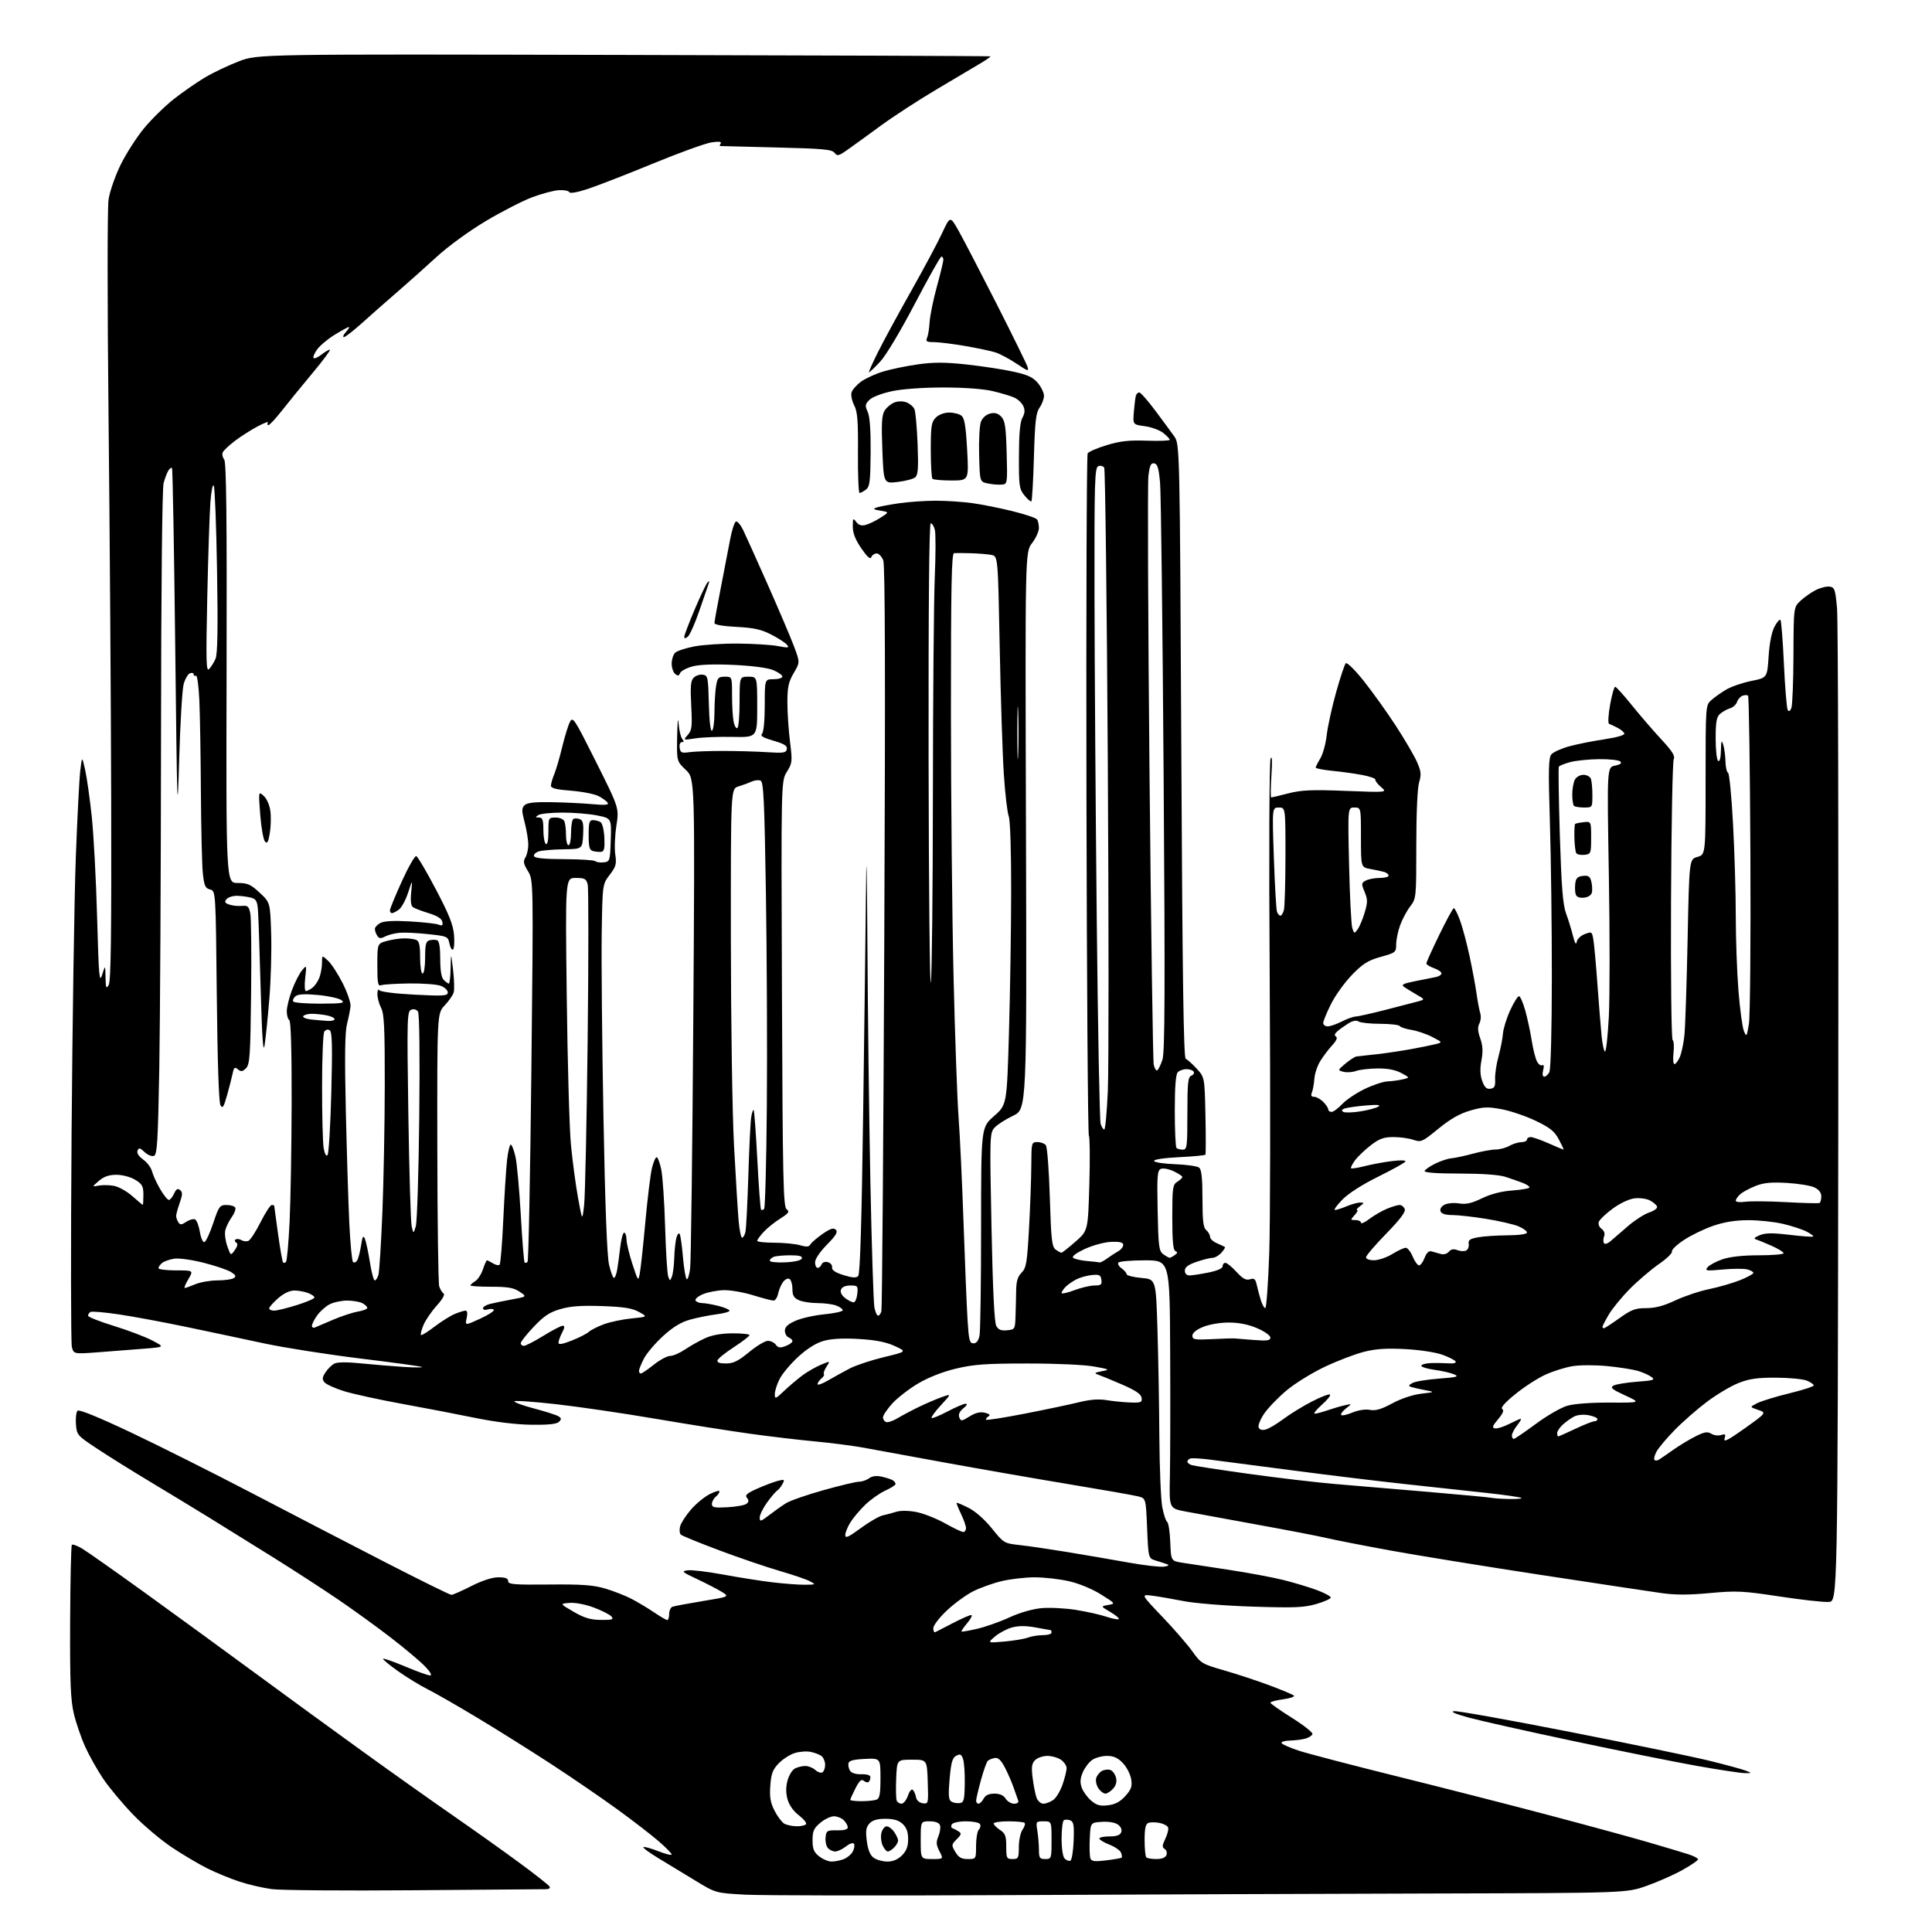 <?xml version="1.0" encoding="UTF-8" standalone="no"?>
<svg 
  version="1.1" 
  xmlns="http://www.w3.org/2000/svg" 
  xmlns:xlink="http://www.w3.org/1999/xlink" 
  xmlns:svg="http://www.w3.org/2000/svg"
  xmlns:rdf="http://www.w3.org/1999/02/22-rdf-syntax-ns#"
  xmlns:cc="http://creativecommons.org/ns#"
  xmlns:dc="http://purl.org/dc/elements/1.1/"
  viewBox="0 0 768 768"
  width="768"
  height="768"
>
<style>svg {background-color: white; }</style>"
<path stroke="none" fill="black" fill-rule="evenodd" d="M400.50,753.34C349.35,753.59 302.32,753.50 296.00,753.15C284.50,752.50 284.50,752.50 276.50,747.63C272.10,744.96 265.44,740.92 261.70,738.65C257.96,736.39 255.31,734.40 255.81,734.23C256.32,734.06 259.04,734.83 261.87,735.95C264.69,737.06 267.00,737.61 267.00,737.18C267.00,736.74 264.63,734.34 261.74,731.84C258.84,729.34 251.45,723.64 245.31,719.18C239.17,714.72 227.48,706.71 219.32,701.39C211.17,696.07 197.97,687.79 190.00,682.99C182.03,678.19 173.03,673.03 170.00,671.51C166.97,670.00 161.66,666.75 158.18,664.28C154.71,661.82 152.06,659.61 152.29,659.38C152.53,659.14 156.48,660.53 161.08,662.47C165.68,664.41 170.10,666.00 170.92,666.00C171.85,666.00 171.13,664.69 168.95,662.40C167.05,660.43 161.00,655.34 155.50,651.09C150.00,646.85 140.55,640.00 134.50,635.88C128.45,631.76 116.97,624.31 109.00,619.33C101.03,614.35 89.55,607.22 83.50,603.49C77.45,599.77 66.65,593.20 59.50,588.91C52.35,584.62 42.90,578.72 38.50,575.80C30.71,570.64 30.49,570.39 30.19,566.11C30.01,563.70 30.30,561.30 30.82,560.78C31.42,560.18 39.30,563.40 52.13,569.47C63.34,574.78 84.88,585.58 100.00,593.47C115.12,601.37 138.95,613.72 152.95,620.92C166.94,628.11 178.86,633.99 179.45,633.98C180.03,633.97 183.59,632.40 187.37,630.48C191.70,628.29 195.67,627.00 198.12,627.00C200.92,627.00 202.00,627.42 202.00,628.52C202.00,629.82 204.31,630.01 218.25,629.87C231.09,629.74 235.75,630.07 240.46,631.44C243.73,632.40 248.46,634.24 250.96,635.53C253.46,636.83 257.52,639.26 260.00,640.94C262.48,642.62 264.84,643.99 265.25,644.00C265.66,644.00 266.00,642.92 266.00,641.61C266.00,640.29 266.58,638.99 267.29,638.72C268.01,638.44 273.41,637.43 279.31,636.46C290.04,634.70 290.04,634.70 286.77,632.70C284.97,631.61 280.57,629.34 277.00,627.66C271.02,624.85 270.73,624.58 273.40,624.22C274.99,624.01 281.29,624.77 287.40,625.90C293.50,627.03 302.31,628.42 306.97,628.98C311.63,629.54 317.48,629.98 319.97,629.96C324.34,629.92 324.41,629.87 322.00,628.59C320.62,627.85 315.23,626.01 310.00,624.49C304.77,622.98 293.98,619.30 286.00,616.31C278.02,613.33 271.11,610.50 270.62,610.02C270.14,609.54 270.01,608.09 270.34,606.80C270.66,605.50 272.57,602.53 274.57,600.19C276.57,597.85 279.97,595.04 282.11,593.95C284.25,592.85 286.00,592.36 286.00,592.86C286.00,593.35 285.32,594.32 284.50,595.00C283.68,595.68 283.00,596.98 283.00,597.87C283.00,599.24 284.00,599.44 289.25,599.15C292.69,598.96 296.07,598.34 296.76,597.77C297.70,597.00 297.74,596.39 296.92,595.40C296.04,594.34 296.92,593.57 301.15,591.70C304.09,590.40 307.76,589.02 309.30,588.64C311.86,588.00 312.01,588.11 311.05,589.91C310.47,591.00 309.51,592.18 308.93,592.54C308.35,592.90 306.55,595.02 304.93,597.25C303.32,599.48 302.00,602.17 302.00,603.23C302.00,604.98 302.37,604.88 305.75,602.29C307.81,600.70 310.82,598.57 312.43,597.56C314.05,596.54 320.77,594.20 327.37,592.36C333.97,590.51 340.33,589.00 341.49,589.00C342.66,589.00 344.45,588.39 345.47,587.64C346.71,586.74 348.40,586.53 350.55,587.01C352.32,587.41 354.27,588.05 354.88,588.43C355.50,588.81 356.00,589.47 356.00,589.91C356.00,590.34 354.17,591.52 351.93,592.53C349.70,593.54 346.08,596.10 343.90,598.21C341.72,600.33 339.05,603.51 337.97,605.28C336.89,607.05 336.01,609.29 336.00,610.25C336.00,611.61 337.35,611.00 342.13,607.48C345.50,605.00 349.44,602.72 350.88,602.40C352.32,602.09 354.76,601.44 356.30,600.95C357.96,600.43 361.17,600.46 364.21,601.04C367.02,601.57 372.14,603.58 375.58,605.50C379.01,607.43 382.31,609.00 382.91,609.00C383.51,609.00 384.00,608.30 384.00,607.45C384.00,606.60 383.10,604.05 382.01,601.78C380.91,599.51 380.13,597.54 380.27,597.40C380.41,597.26 382.55,598.15 385.01,599.39C387.70,600.74 391.42,604.02 394.28,607.57C398.99,613.41 399.17,613.51 405.28,614.18C408.70,614.55 417.35,615.83 424.50,617.00C431.65,618.18 442.52,620.05 448.66,621.15C454.80,622.25 461.10,622.98 462.66,622.77C464.44,622.52 464.94,622.17 464.00,621.83C463.18,621.52 461.15,620.86 459.50,620.37C456.50,619.46 456.50,619.46 456.00,607.54C455.50,595.62 455.50,595.62 452.46,594.84C450.78,594.40 438.41,592.23 424.96,590.00C411.50,587.77 389.48,583.93 376.00,581.47C362.52,579.00 347.90,576.33 343.50,575.52C339.10,574.71 330.32,573.57 324.00,572.99C317.68,572.40 305.98,571.02 298.00,569.91C290.02,568.80 273.09,566.12 260.37,563.95C247.65,561.78 229.96,559.19 221.07,558.19C212.17,557.19 204.70,556.67 204.48,557.04C204.25,557.41 207.76,558.69 212.28,559.89C216.80,561.08 221.17,562.48 221.99,562.99C223.21,563.75 223.25,564.15 222.20,565.20C221.30,566.10 217.94,566.45 211.20,566.36C205.18,566.28 196.76,565.25 189.00,563.66C182.12,562.24 169.07,559.73 159.98,558.08C150.90,556.43 140.49,554.16 136.85,553.04C133.22,551.91 129.68,550.32 129.00,549.50C128.01,548.30 128.08,547.53 129.38,545.54C130.27,544.18 131.84,542.62 132.87,542.07C134.08,541.42 137.87,541.39 143.62,541.97C148.50,542.46 156.03,543.09 160.35,543.36C164.66,543.64 167.99,543.66 167.74,543.41C167.49,543.16 156.54,541.65 143.40,540.05C130.25,538.44 112.97,535.73 105.00,534.02C97.03,532.31 83.08,529.35 74.00,527.46C64.92,525.56 52.86,523.32 47.20,522.48C41.53,521.64 36.47,521.21 35.95,521.53C35.43,521.85 35.00,522.52 35.00,523.02C35.00,523.51 39.61,525.34 45.25,527.07C50.89,528.81 57.75,531.41 60.50,532.85C65.50,535.47 65.50,535.47 57.50,536.11C53.10,536.46 44.95,537.10 39.39,537.52C29.29,538.28 29.29,538.28 28.56,535.40C28.17,533.82 28.12,495.84 28.45,451.01C28.79,406.18 29.54,356.68 30.13,341.00C30.71,325.32 31.51,309.80 31.89,306.50C32.60,300.50 32.60,300.50 33.83,305.95C34.51,308.95 35.69,317.28 36.46,324.45C37.23,331.63 38.19,349.65 38.60,364.50C39.26,388.26 39.49,391.02 40.60,387.50C41.85,383.50 41.85,383.50 41.95,388.50C42.05,392.81 42.22,393.22 43.23,391.50C44.09,390.02 44.34,370.96 44.20,318.00C44.10,278.68 43.62,210.20 43.15,165.82C42.65,119.99 42.66,82.63 43.15,79.32C43.63,76.11 45.78,69.92 47.95,65.50C50.11,61.10 54.31,54.55 57.29,50.95C60.28,47.35 65.59,42.14 69.11,39.37C72.62,36.61 78.20,32.74 81.50,30.78C84.80,28.82 90.88,25.93 95.00,24.36C102.50,21.50 102.50,21.50 248.00,21.84C328.02,22.02 393.60,22.27 393.73,22.40C393.85,22.52 392.28,23.65 390.23,24.89C388.18,26.14 380.43,30.74 373.00,35.12C365.57,39.49 355.23,46.21 350.00,50.04C344.77,53.88 338.80,58.21 336.72,59.66C333.34,62.02 332.81,62.14 331.72,60.72C330.70,59.40 326.96,59.06 308.50,58.62C296.40,58.33 286.36,58.08 286.19,58.05C286.02,58.02 286.17,57.54 286.51,56.98C286.93,56.30 285.67,56.17 282.82,56.60C280.45,56.95 269.95,60.75 259.50,65.05C249.05,69.35 237.38,73.88 233.57,75.13C229.41,76.49 226.50,77.00 226.30,76.39C226.11,75.84 224.28,75.48 222.23,75.59C220.18,75.70 215.35,76.98 211.50,78.43C207.65,79.89 199.32,84.16 193.00,87.94C186.40,91.89 178.09,97.95 173.50,102.17C169.10,106.22 162.12,112.44 158.00,116.00C153.88,119.56 147.62,125.06 144.11,128.23C140.59,131.41 137.26,134.00 136.70,134.00C136.14,134.00 136.50,133.10 137.50,132.00C138.50,130.90 139.02,130.00 138.67,130.00C138.32,130.00 135.78,131.39 133.03,133.08C130.28,134.77 127.13,137.41 126.04,138.94C124.95,140.47 124.33,142.00 124.66,142.33C125.00,142.66 126.39,142.05 127.77,140.97C129.14,139.89 130.66,139.00 131.13,139.00C131.60,139.00 128.50,143.18 124.24,148.29C119.98,153.40 114.48,160.15 112.01,163.29C109.54,166.43 107.15,169.00 106.70,169.00C106.25,169.00 106.16,168.55 106.50,168.00C106.84,167.44 105.00,168.12 102.40,169.50C99.81,170.88 95.75,173.47 93.38,175.26C91.02,177.04 88.83,179.12 88.52,179.88C88.22,180.63 88.49,181.88 89.12,182.65C89.98,183.68 90.22,205.60 90.07,267.52C89.87,351.00 89.87,351.00 94.47,351.00C98.44,351.00 99.65,351.54 103.24,354.88C107.40,358.76 107.40,358.76 107.79,371.13C108.01,377.93 107.68,389.57 107.07,397.00C106.47,404.43 105.61,412.75 105.18,415.50C104.62,419.04 104.17,412.63 103.63,393.50C103.22,378.65 102.74,364.48 102.56,362.01C102.30,358.28 101.85,357.42 99.87,356.86C98.57,356.50 96.09,356.15 94.37,356.10C92.65,356.04 90.72,356.64 90.07,357.42C89.13,358.55 89.35,358.98 91.20,359.60C92.46,360.02 94.71,360.25 96.19,360.11C98.53,359.89 98.97,360.31 99.51,363.22C99.86,365.07 100.00,379.26 99.82,394.76C99.54,419.67 99.30,423.13 97.80,424.63C96.42,426.01 95.82,426.10 94.59,425.08C93.32,424.02 92.99,424.27 92.50,426.66C92.17,428.22 91.17,432.11 90.28,435.31C88.92,440.16 88.48,440.82 87.62,439.31C86.99,438.19 86.44,421.56 86.18,395.83C85.75,354.15 85.75,354.15 83.51,353.59C81.61,353.11 81.17,352.14 80.64,347.26C80.30,344.09 79.95,329.57 79.86,315.00C79.78,300.43 79.50,283.89 79.24,278.26C78.98,272.63 78.37,268.27 77.88,268.57C77.40,268.87 77.00,268.66 77.00,268.09C77.00,267.53 76.33,267.32 75.51,267.63C74.69,267.95 73.56,269.92 72.99,272.02C72.43,274.12 71.63,287.68 71.22,302.17C70.53,326.39 70.40,322.82 69.66,257.51C69.21,218.46 68.64,186.30 68.37,186.04C68.11,185.77 67.47,186.22 66.95,187.03C66.43,187.84 65.57,190.07 65.04,192.00C64.46,194.11 64.05,234.13 64.01,293.00C63.96,346.62 63.65,405.89 63.32,424.70C62.79,453.86 62.48,458.99 61.20,459.48C60.37,459.80 58.69,459.12 57.47,457.97C55.60,456.22 55.16,456.13 54.67,457.41C54.31,458.37 55.14,459.68 56.93,460.95C58.50,462.07 60.08,464.19 60.45,465.67C60.83,467.15 62.27,470.31 63.66,472.68C65.05,475.06 66.61,477.00 67.12,477.00C67.63,477.00 68.55,475.88 69.18,474.51C70.03,472.64 70.64,472.28 71.59,473.07C72.62,473.93 72.59,474.91 71.43,478.19C70.64,480.42 70.01,482.76 70.02,483.38C70.02,483.99 70.42,485.11 70.89,485.86C71.60,486.98 72.15,486.95 74.13,485.65C75.45,484.79 77.02,484.40 77.64,484.79C78.25,485.18 79.08,487.44 79.47,489.80C79.88,492.21 80.67,493.94 81.28,493.74C81.88,493.54 83.45,490.14 84.77,486.19C87.00,479.51 87.37,479.00 90.02,479.00C91.60,479.00 93.16,479.45 93.50,480.01C93.85,480.56 93.23,482.28 92.13,483.82C91.03,485.36 89.87,487.72 89.56,489.06C89.24,490.40 89.60,493.24 90.35,495.37C91.72,499.23 91.72,499.23 93.35,496.92C94.46,495.33 94.63,494.39 93.88,493.92C93.27,493.55 93.19,493.00 93.69,492.69C94.19,492.38 95.21,492.51 95.96,492.97C96.71,493.44 97.94,493.57 98.71,493.28C99.48,492.99 101.66,489.65 103.56,485.87C105.47,482.09 107.47,479.00 108.01,479.00C108.56,479.00 109.00,479.15 109.00,479.33C109.00,479.51 109.69,484.54 110.53,490.52C111.36,496.49 112.26,501.60 112.53,501.86C112.79,502.12 113.31,502.02 113.69,501.64C114.07,501.26 114.71,494.10 115.12,485.73C115.52,477.35 115.89,456.01 115.93,438.31C115.97,417.85 115.64,405.89 115.00,405.50C114.45,405.16 114.00,403.58 114.00,401.98C114.00,400.38 114.93,396.60 116.06,393.58C117.19,390.56 118.97,387.05 120.01,385.79C121.91,383.50 121.91,383.50 121.32,388.75C120.99,391.64 121.12,393.99 121.61,393.97C122.10,393.95 123.27,393.35 124.21,392.64C125.15,391.92 126.39,390.11 126.96,388.60C127.53,387.10 128.00,384.47 128.00,382.76C128.00,379.65 128.00,379.65 130.44,381.94C131.78,383.20 134.38,387.21 136.23,390.86C138.07,394.51 139.47,398.62 139.34,400.00C139.21,401.38 138.59,404.52 137.95,407.00C137.11,410.23 136.98,419.97 137.47,441.50C137.85,458.00 138.47,478.11 138.85,486.19C139.24,494.27 139.90,501.24 140.33,501.66C140.76,502.09 141.49,501.82 141.97,501.06C142.44,500.29 143.14,497.61 143.53,495.08C144.11,491.39 144.40,490.89 145.07,492.50C145.52,493.60 146.41,497.76 147.04,501.75C147.67,505.74 148.54,509.00 148.97,509.00C149.41,509.00 150.06,507.99 150.43,506.75C150.79,505.51 151.50,494.38 152.00,482.00C152.50,469.62 152.93,446.90 152.95,431.50C152.98,408.55 152.72,402.98 151.49,400.64C150.67,399.06 150.01,396.59 150.02,395.14C150.02,393.68 150.36,392.99 150.77,393.60C151.20,394.25 156.97,394.99 164.75,395.39C176.39,395.99 178.00,395.88 178.00,394.51C178.00,393.65 176.76,392.47 175.25,391.89C173.74,391.30 168.11,390.88 162.75,390.94C157.39,391.01 152.33,391.32 151.50,391.64C150.24,392.12 150.00,390.86 150.00,383.65C150.00,375.09 150.00,375.09 153.75,374.05C155.81,373.48 158.93,373.01 160.67,373.01C162.41,373.00 164.55,373.27 165.42,373.61C166.63,374.07 167.00,375.70 167.00,380.61C167.00,384.20 167.44,387.00 168.00,387.00C168.56,387.00 169.00,384.21 169.00,380.62C169.00,375.38 169.31,374.15 170.75,373.78C171.71,373.53 173.06,373.51 173.75,373.75C174.59,374.03 175.00,376.46 175.00,381.15C175.00,385.88 175.46,388.61 176.43,389.57C177.21,390.36 178.11,391.00 178.43,391.00C178.74,391.00 179.06,388.19 179.13,384.75C179.26,378.50 179.26,378.50 180.10,385.50C180.55,389.35 180.67,393.40 180.35,394.50C180.04,395.60 178.43,397.93 176.77,399.67C173.77,402.84 173.77,402.84 173.84,456.00C173.88,485.24 174.22,510.14 174.59,511.33C174.97,512.52 175.74,513.80 176.32,514.17C176.96,514.58 175.88,516.50 173.59,519.03C171.51,521.34 169.15,524.79 168.34,526.72C167.54,528.64 167.09,530.42 167.34,530.68C167.60,530.93 169.99,529.47 172.65,527.42C175.32,525.38 178.95,523.10 180.72,522.35C182.49,521.61 184.44,521.00 185.05,521.00C185.76,521.00 185.92,522.07 185.50,523.98C184.85,526.96 184.85,526.96 190.81,524.23C194.08,522.73 196.55,521.14 196.30,520.71C196.04,520.27 194.97,520.19 193.92,520.53C192.86,520.86 192.00,520.66 192.00,520.09C192.00,519.51 193.24,518.72 194.75,518.34C196.26,517.96 200.20,517.15 203.50,516.54C209.50,515.44 209.50,515.44 206.54,513.47C204.20,511.91 201.88,511.50 195.29,511.50C190.73,511.50 187.00,511.27 187.00,510.99C187.00,510.71 187.86,509.95 188.91,509.29C189.95,508.64 191.34,506.50 191.98,504.55C192.63,502.60 193.35,501.00 193.59,501.00C193.83,501.00 194.90,501.55 195.97,502.21C197.04,502.88 198.22,503.11 198.60,502.74C198.98,502.36 199.64,494.24 200.07,484.69C200.51,475.14 201.18,464.56 201.56,461.17C201.94,457.77 202.61,455.00 203.03,455.00C203.45,455.00 204.29,457.14 204.89,459.75C205.49,462.36 206.44,472.80 207.02,482.95C207.59,493.10 208.28,501.61 208.53,501.87C208.79,502.12 209.32,502.02 209.71,501.63C210.10,501.24 210.78,466.92 211.23,425.37C212.05,349.81 212.05,349.81 209.86,346.28C208.10,343.42 207.90,342.39 208.84,340.89C209.48,339.86 210.00,337.54 210.00,335.73C210.00,333.92 209.35,329.98 208.57,326.97C207.36,322.36 207.34,321.28 208.49,320.11C209.48,319.10 212.37,318.76 219.17,318.88C224.30,318.96 231.60,319.31 235.40,319.66C240.48,320.12 242.11,319.98 241.58,319.14C241.19,318.50 239.55,317.30 237.92,316.46C236.30,315.62 231.38,314.66 226.99,314.32C221.15,313.87 219.00,313.33 219.00,312.32C219.00,311.56 219.60,309.49 220.34,307.72C221.07,305.95 222.48,301.12 223.47,297.00C224.46,292.88 225.84,288.39 226.53,287.04C227.71,284.70 228.25,285.52 236.95,302.90C246.12,321.22 246.12,321.22 245.02,328.28C244.42,332.16 244.22,337.29 244.58,339.68C245.15,343.45 244.86,344.49 242.36,347.76C239.50,351.50 239.50,351.50 239.19,370.92C239.02,381.60 239.33,414.45 239.88,443.92C240.54,479.43 241.30,499.27 242.11,502.75C242.79,505.64 243.67,508.00 244.06,508.00C244.45,508.00 245.03,506.54 245.34,504.75C245.64,502.96 246.19,498.91 246.56,495.75C246.93,492.59 247.63,490.00 248.12,490.00C248.60,490.00 249.02,491.24 249.05,492.75C249.08,494.26 250.14,498.65 251.40,502.50C253.69,509.45 253.71,509.47 254.36,506.00C254.72,504.07 255.71,494.85 256.56,485.50C257.42,476.15 258.59,466.59 259.18,464.25C259.76,461.91 260.59,460.00 261.02,460.00C261.45,460.00 262.27,462.14 262.83,464.75C263.40,467.36 264.10,477.63 264.39,487.56C264.68,497.50 265.24,506.47 265.64,507.49C266.33,509.29 266.38,509.29 267.10,507.43C267.52,506.37 267.94,503.02 268.03,500.00C268.12,496.98 268.51,493.38 268.89,492.01C269.27,490.64 269.85,489.97 270.18,490.51C270.51,491.05 271.10,495.22 271.49,499.76C271.89,504.30 272.55,508.22 272.98,508.49C273.40,508.75 274.01,506.83 274.34,504.23C274.68,501.63 275.24,456.75 275.60,404.50C276.25,309.50 276.25,309.50 272.63,306.05C269.00,302.61 269.00,302.61 269.18,292.55C269.28,287.02 269.53,284.74 269.74,287.47C269.96,290.21 270.60,293.02 271.19,293.72C271.94,294.64 271.91,295.00 271.05,295.00C270.39,295.00 270.00,296.00 270.18,297.25C270.46,299.21 270.95,299.44 274.00,299.00C275.93,298.73 282.00,298.50 287.50,298.51C293.00,298.51 300.86,298.74 304.97,299.01C311.44,299.43 312.48,299.27 312.78,297.80C313.05,296.49 311.82,295.71 307.46,294.45C303.34,293.25 302.10,292.50 302.90,291.70C303.56,291.04 304.00,286.46 304.00,280.30C304.00,270.00 304.00,270.00 307.50,270.00C309.43,270.00 311.00,269.53 311.00,268.95C311.00,268.37 309.37,267.22 307.37,266.38C305.17,265.46 298.98,264.65 291.62,264.31C283.73,263.95 278.00,264.16 275.20,264.93C272.83,265.58 270.64,266.77 270.33,267.58C269.90,268.71 269.45,268.79 268.38,267.90C267.62,267.27 267.00,265.43 267.00,263.81C267.00,262.18 267.61,260.25 268.36,259.50C269.11,258.75 272.59,257.60 276.11,256.94C279.62,256.28 287.45,255.78 293.50,255.83C299.55,255.88 306.65,256.33 309.27,256.83C313.39,257.62 313.87,257.55 312.83,256.30C312.17,255.50 309.35,253.67 306.56,252.24C302.59,250.20 299.62,249.55 292.75,249.20C287.45,248.93 284.00,248.33 284.00,247.68C284.00,247.09 285.11,240.96 286.46,234.05C287.81,227.15 289.50,218.38 290.21,214.58C290.92,210.77 291.98,207.50 292.56,207.31C293.14,207.12 294.43,208.66 295.43,210.73C296.43,212.80 300.83,222.58 305.21,232.45C309.58,242.32 314.26,253.30 315.59,256.84C318.02,263.29 318.02,263.29 315.51,267.57C313.45,271.09 313.00,273.16 313.00,279.20C313.00,283.25 313.47,290.28 314.04,294.84C315.02,302.70 314.96,303.33 312.79,306.82C310.50,310.50 310.50,310.50 310.84,395.00C311.13,468.85 311.36,479.65 312.68,480.68C313.96,481.68 313.58,482.24 310.16,484.40C307.95,485.79 304.98,488.18 303.57,489.71C302.16,491.23 301.00,492.82 301.00,493.24C301.00,493.66 304.04,494.00 307.76,494.00C311.47,494.00 316.07,494.45 317.97,494.99C320.62,495.75 321.60,495.67 322.17,494.66C322.58,493.93 324.75,492.06 326.99,490.50C330.11,488.35 331.35,487.95 332.24,488.84C333.14,489.74 332.30,491.15 328.71,494.79C325.95,497.59 324.00,500.49 324.00,501.78C324.00,503.00 324.46,504.00 325.03,504.00C325.60,504.00 326.30,503.37 326.60,502.61C326.91,501.80 327.95,501.43 329.08,501.73C330.15,502.01 330.91,502.94 330.77,503.80C330.58,504.87 331.98,505.82 335.27,506.86C338.75,507.96 340.34,508.06 341.14,507.26C341.90,506.50 342.52,486.30 343.13,441.83C343.62,406.45 344.14,365.57 344.28,351.00C344.42,336.43 344.65,346.77 344.80,374.00C344.94,401.23 345.48,444.43 345.99,470.00C346.51,495.57 347.23,517.96 347.59,519.75C347.95,521.54 348.61,523.00 349.06,523.00C349.50,523.00 350.09,522.21 350.37,521.25C350.65,520.29 351.17,453.35 351.52,372.50C351.97,269.87 351.85,224.67 351.11,222.75C350.53,221.24 349.35,220.00 348.49,220.00C347.64,220.00 346.68,220.66 346.37,221.47C345.98,222.50 344.78,221.45 342.40,218.00C340.03,214.55 339.00,211.92 339.00,209.33C339.00,205.98 339.13,205.80 340.34,207.46C341.29,208.75 342.40,209.11 344.09,208.67C345.42,208.32 348.07,207.04 350.00,205.81C353.50,203.58 353.50,203.58 350.00,203.00C347.14,202.52 346.87,202.29 348.50,201.73C349.60,201.35 353.65,200.59 357.50,200.04C361.35,199.49 367.88,199.04 372.00,199.04C376.12,199.04 382.65,199.47 386.50,200.00C390.35,200.53 397.55,201.97 402.50,203.20C407.45,204.43 411.83,205.90 412.23,206.47C412.64,207.03 412.98,208.58 412.98,209.91C412.99,211.23 411.76,213.93 410.25,215.91C407.50,219.50 407.50,219.50 407.84,330.22C408.17,440.94 408.17,440.94 402.70,443.53C399.69,444.96 396.36,447.11 395.30,448.31C393.44,450.42 393.40,451.80 394.13,487.70C394.62,511.97 395.27,525.64 396.01,527.01C396.86,528.60 397.91,529.04 400.32,528.81C403.40,528.51 403.51,528.34 403.68,523.50C403.77,520.75 403.89,516.14 403.93,513.25C403.98,509.32 404.53,507.47 406.09,505.91C407.95,504.05 408.29,502.05 409.06,488.16C409.53,479.55 409.94,468.34 409.96,463.25C410.00,454.19 410.05,454.00 412.38,454.00C413.69,454.00 415.20,454.56 415.74,455.25C416.29,455.94 417.00,465.27 417.32,475.98C417.84,492.88 418.14,495.63 419.65,496.73C420.60,497.43 421.63,497.99 421.94,497.98C422.25,497.97 424.75,495.99 427.50,493.59C432.50,489.22 432.50,489.22 433.03,470.86C433.32,460.76 433.24,452.04 432.85,451.48C432.45,450.92 432.02,389.92 431.88,315.93C431.74,241.95 431.96,180.88 432.36,180.22C432.77,179.56 436.19,178.09 439.97,176.94C445.30,175.32 448.88,174.93 455.92,175.18C460.92,175.35 465.00,175.20 465.00,174.82C465.00,174.45 463.83,173.22 462.39,172.09C460.96,170.96 457.65,169.76 455.05,169.41C450.31,168.78 450.31,168.78 450.73,163.64C450.96,160.81 451.33,157.94 451.54,157.25C451.76,156.56 452.37,156.00 452.89,156.00C453.41,156.00 456.24,159.21 459.17,163.13C462.10,167.05 465.51,171.68 466.74,173.41C468.98,176.56 468.98,176.56 469.59,298.53C470.04,389.01 470.50,420.61 471.35,420.91C471.98,421.14 473.93,422.88 475.68,424.78C478.86,428.24 478.86,428.24 479.18,443.37C479.36,451.69 479.35,458.73 479.17,459.00C478.99,459.27 474.27,459.73 468.67,460.00C462.64,460.30 458.60,460.91 458.74,461.50C458.88,462.05 462.68,462.63 467.19,462.79C471.71,462.96 475.99,463.57 476.70,464.17C477.63,464.93 478.00,468.49 478.00,476.50C478.00,485.28 478.33,488.03 479.50,489.00C480.32,489.68 481.00,490.87 481.00,491.64C481.00,492.41 482.24,493.57 483.75,494.22C485.26,494.87 486.68,495.54 486.91,495.70C487.14,495.86 486.50,496.89 485.51,497.99C484.51,499.10 482.94,500.00 482.02,500.00C481.11,500.00 478.25,500.72 475.68,501.59C472.30,502.74 471.00,503.72 471.00,505.09C471.00,506.28 471.70,507.00 472.83,507.00C473.84,507.00 477.22,506.49 480.33,505.86C483.89,505.15 486.00,504.22 486.00,503.36C486.00,502.61 486.50,502.00 487.12,502.00C487.73,502.00 489.71,503.62 491.52,505.60C494.01,508.31 495.32,509.03 496.88,508.54C498.55,508.01 499.05,508.41 499.56,510.69C499.90,512.24 500.62,514.96 501.17,516.75C501.71,518.54 502.52,520.00 502.97,520.00C503.41,520.00 504.12,510.21 504.54,498.25C504.95,486.29 505.04,437.58 504.73,390.00C504.40,338.49 504.55,302.69 505.09,301.50C505.68,300.22 505.79,302.63 505.41,308.25C505.09,313.06 505.05,317.00 505.33,317.00C505.61,317.00 508.69,316.27 512.17,315.37C517.36,314.04 521.47,313.86 535.00,314.39C551.50,315.03 551.50,315.03 549.00,312.88C547.62,311.70 546.60,310.37 546.73,309.93C546.85,309.49 544.60,308.67 541.73,308.11C538.85,307.55 533.46,306.79 529.75,306.43C526.04,306.06 523.00,305.48 523.00,305.13C523.01,304.79 523.84,303.14 524.85,301.48C525.86,299.82 527.01,295.66 527.39,292.23C527.78,288.80 529.46,281.15 531.11,275.24C532.77,269.33 534.50,264.12 534.97,263.65C535.43,263.18 538.63,266.33 542.08,270.65C545.52,274.97 551.25,282.97 554.81,288.43C558.36,293.89 562.16,300.37 563.25,302.83C564.92,306.60 565.05,307.88 564.11,311.02C563.45,313.24 563.00,323.25 563.00,335.93C563.00,356.96 562.98,357.16 560.52,360.39C559.16,362.17 557.36,365.58 556.52,367.94C555.68,370.31 555.00,373.70 555.00,375.46C555.00,378.54 554.75,378.74 548.88,380.37C543.85,381.77 541.81,383.04 537.49,387.47C534.60,390.43 530.83,395.66 529.11,399.09C527.40,402.52 526.00,405.92 526.00,406.66C526.00,407.40 526.80,408.00 527.79,408.00C528.77,408.00 531.28,407.13 533.37,406.07C535.45,405.01 537.91,404.12 538.83,404.10C539.75,404.08 545.00,402.91 550.50,401.50C556.00,400.09 561.85,398.57 563.50,398.13C566.50,397.32 566.50,397.32 563.18,395.41C561.35,394.36 559.12,392.99 558.22,392.37C556.89,391.43 557.65,391.02 562.55,390.03C565.82,389.37 569.51,388.63 570.75,388.40C571.99,388.16 573.00,387.50 573.00,386.93C573.00,386.36 571.65,385.43 570.00,384.85C568.35,384.27 567.00,383.44 567.00,382.99C567.00,382.53 569.32,377.40 572.15,371.58C574.98,365.76 577.58,361.00 577.93,361.00C578.28,361.00 579.37,363.14 580.34,365.75C581.32,368.36 583.03,374.77 584.16,380.00C585.28,385.23 586.54,391.99 586.96,395.04C587.39,398.09 588.04,401.56 588.42,402.75C588.80,403.95 588.64,405.80 588.07,406.87C587.31,408.28 587.41,409.91 588.41,412.75C589.43,415.63 589.56,417.98 588.90,421.52C588.27,424.88 588.36,427.37 589.21,429.71C590.12,432.23 590.94,433.01 592.47,432.79C594.11,432.56 594.47,431.83 594.33,429.01C594.23,427.09 594.83,423.04 595.66,420.01C596.49,416.98 597.29,412.88 597.44,410.90C597.60,408.92 598.88,404.75 600.30,401.65C601.73,398.54 603.30,396.00 603.81,396.00C604.32,396.00 605.45,398.59 606.33,401.75C607.20,404.91 608.36,410.29 608.89,413.70C609.43,417.10 610.37,420.83 610.99,421.97C611.60,423.12 612.55,423.78 613.09,423.44C613.70,423.07 613.83,423.82 613.43,425.42C613.04,426.99 613.20,428.00 613.86,428.00C614.45,428.00 615.36,427.19 615.89,426.20C616.46,425.14 616.87,409.54 616.88,388.45C616.89,368.68 616.55,341.02 616.11,327.00C615.46,305.85 615.56,301.22 616.71,299.87C617.47,298.97 620.66,297.53 623.80,296.67C626.93,295.81 633.22,294.56 637.77,293.88C642.75,293.14 645.91,292.22 645.70,291.57C645.50,290.98 644.25,289.94 642.92,289.27C641.59,288.59 640.10,287.89 639.62,287.72C639.14,287.55 639.32,284.17 640.03,280.21C640.74,276.24 641.65,273.00 642.05,273.00C642.45,273.00 645.40,276.26 648.62,280.25C651.83,284.24 657.09,290.34 660.31,293.81C664.76,298.61 665.96,300.53 665.33,301.81C664.87,302.74 664.39,328.11 664.26,358.20C664.12,388.47 664.41,413.13 664.89,413.43C665.37,413.73 665.53,416.00 665.25,418.48C664.97,420.97 665.14,423.00 665.63,423.00C666.11,423.00 667.07,421.74 667.75,420.20C668.43,418.66 669.26,414.73 669.59,411.45C669.92,408.18 670.49,391.12 670.85,373.54C671.50,341.57 671.50,341.57 674.75,340.64C678.00,339.71 678.00,339.71 678.00,310.03C678.00,280.51 678.01,280.34 680.25,278.34C681.49,277.23 684.13,275.35 686.13,274.16C688.12,272.97 692.62,271.41 696.13,270.70C702.50,269.42 702.50,269.42 703.05,260.96C703.39,255.72 704.27,251.23 705.37,249.16C706.35,247.32 707.42,246.08 707.75,246.41C708.08,246.74 708.71,254.68 709.14,264.05C709.58,273.43 710.26,281.61 710.64,282.23C711.10,282.98 711.61,282.70 712.10,281.43C712.52,280.37 712.89,270.92 712.93,260.44C713.00,241.37 713.00,241.37 715.75,238.80C717.26,237.39 719.99,235.47 721.82,234.55C723.64,233.63 726.12,233.02 727.32,233.19C729.29,233.47 729.57,234.31 730.25,241.81C730.67,246.38 730.89,337.05 730.75,443.31C730.50,636.50 730.50,636.50 727.00,636.79C725.08,636.95 716.27,635.98 707.44,634.63C692.81,632.41 690.35,632.29 679.71,633.27C671.25,634.06 665.90,634.06 660.27,633.25C656.00,632.65 634.50,629.40 612.50,626.05C590.50,622.69 563.73,618.35 553.00,616.40C542.27,614.44 530.80,612.20 527.50,611.42C524.20,610.64 511.60,608.21 499.50,606.02C487.40,603.83 474.64,601.49 471.14,600.82C464.77,599.60 464.77,599.60 465.05,587.05C465.20,580.15 465.26,557.96 465.16,537.75C465.00,501.00 465.00,501.00 455.06,501.00C449.59,501.00 444.86,501.42 444.54,501.93C444.23,502.44 444.81,503.46 445.85,504.18C446.88,504.91 447.78,505.95 447.85,506.50C447.91,507.05 450.56,507.73 453.73,508.00C459.50,508.50 459.50,508.50 460.11,528.50C460.45,539.50 460.79,558.68 460.86,571.11C460.94,583.55 461.46,596.13 462.01,599.06C462.57,602.00 463.45,604.66 463.96,604.98C464.48,605.30 465.04,608.92 465.20,613.02C465.50,620.49 465.50,620.49 470.00,621.21C472.48,621.60 480.80,622.87 488.50,624.03C496.20,625.20 506.01,627.03 510.31,628.11C514.61,629.19 520.57,630.99 523.56,632.11C526.55,633.23 529.00,634.55 529.00,635.04C529.00,635.54 526.41,636.70 523.25,637.62C518.37,639.04 514.56,639.19 498.00,638.66C487.05,638.31 474.99,637.34 470.50,636.46C466.10,635.59 460.48,634.63 458.00,634.31C453.50,633.74 453.50,633.74 462.00,642.65C466.68,647.54 472.07,653.77 474.00,656.47C477.34,661.18 477.90,661.51 486.50,663.97C491.45,665.39 499.55,668.05 504.50,669.90C509.45,671.74 513.88,673.60 514.34,674.02C514.81,674.44 512.89,675.10 510.09,675.49C507.29,675.87 505.00,676.48 505.00,676.84C505.00,677.20 508.85,679.91 513.55,682.86C518.25,685.81 521.93,688.72 521.72,689.33C521.52,689.94 520.26,690.75 518.93,691.12C517.59,691.50 514.79,691.85 512.69,691.90C510.60,691.96 509.14,692.41 509.45,692.92C509.77,693.43 512.83,694.77 516.26,695.91C519.69,697.04 537.12,701.60 555.00,706.04C572.88,710.47 600.10,717.43 615.50,721.50C630.90,725.57 648.90,730.48 655.50,732.41C662.10,734.34 669.19,736.46 671.25,737.13C673.31,737.79 675.00,738.69 675.00,739.12C675.00,739.55 672.19,741.47 668.75,743.38C665.31,745.30 658.90,748.13 654.50,749.68C646.50,752.50 646.50,752.50 570.00,752.69C527.92,752.80 451.65,753.09 400.50,753.34zM164.50,751.40C137.00,751.63 111.58,751.43 108.00,750.95C104.42,750.47 98.58,749.11 95.00,747.91C91.42,746.72 85.80,744.40 82.50,742.76C79.20,741.12 72.90,737.40 68.50,734.48C64.10,731.57 57.09,725.66 52.92,721.34C48.76,717.03 43.42,710.64 41.06,707.14C38.70,703.64 35.46,697.89 33.87,694.37C32.27,690.84 30.24,684.93 29.36,681.23C28.06,675.77 27.78,668.86 27.88,644.58C27.95,628.13 28.26,614.41 28.57,614.09C28.89,613.78 30.67,614.42 32.53,615.51C34.40,616.61 45.90,624.70 58.09,633.50C70.28,642.30 89.76,656.50 101.38,665.05C113.00,673.60 132.18,687.58 144.00,696.11C155.82,704.65 172.25,716.30 180.50,722.01C188.75,727.72 200.51,736.09 206.63,740.61C212.76,745.12 218.07,749.31 218.44,749.91C218.86,750.58 218.22,750.99 216.81,750.99C215.54,750.98 192.00,751.16 164.50,751.40zM330.57,740.00C331.83,740.00 334.00,739.57 335.37,739.05C336.75,738.52 338.38,737.16 338.99,736.03C339.59,734.89 339.82,733.51 339.48,732.96C339.11,732.37 337.82,732.78 336.30,733.98C334.88,735.09 332.95,736.00 331.99,736.00C331.03,736.00 329.71,735.35 329.05,734.56C328.39,733.77 328.00,731.86 328.18,730.31C328.48,727.71 328.81,727.51 332.75,727.59C335.56,727.64 337.00,727.24 337.00,726.41C337.00,725.71 336.29,724.44 335.43,723.57C334.56,722.71 332.80,722.00 331.51,722.00C330.21,722.00 327.77,723.17 326.08,724.59C323.51,726.75 323.00,727.90 323.00,731.52C323.00,735.01 323.51,736.26 325.63,737.93C327.08,739.07 329.30,740.00 330.57,740.00zM352.77,740.00C354.96,740.00 356.92,739.17 358.55,737.55C360.33,735.76 361.00,734.00 361.00,731.08C361.00,728.25 360.36,726.48 358.81,725.04C357.26,723.59 355.27,723.00 351.97,723.00C348.68,723.00 346.81,723.55 345.61,724.88C344.24,726.39 344.04,727.80 344.58,731.92C345.06,735.49 345.91,737.52 347.36,738.54C348.51,739.34 350.94,740.00 352.77,740.00zM425.46,739.68C426.03,739.49 426.63,735.94 426.79,731.79C427.03,725.56 426.79,724.14 425.45,723.62C424.55,723.27 423.41,723.25 422.91,723.56C422.41,723.87 422.00,727.15 422.00,730.86C422.00,734.81 422.50,738.10 423.21,738.81C423.88,739.48 424.89,739.87 425.46,739.68zM439.76,739.52C442.92,739.13 445.67,738.64 445.87,738.45C446.08,738.25 445.97,737.36 445.62,736.46C445.28,735.57 443.20,734.13 441.00,733.27C438.80,732.40 437.00,731.31 437.00,730.85C437.00,730.38 438.81,730.00 441.03,730.00C443.85,730.00 445.25,729.51 445.69,728.36C446.08,727.34 445.59,726.18 444.41,725.31C443.26,724.47 440.71,724.03 438.00,724.21C433.50,724.50 433.50,724.50 433.20,730.89C433.03,734.41 433.15,737.95 433.46,738.76C433.91,739.93 435.17,740.09 439.76,739.52zM370.53,739.00C375.05,739.00 375.05,739.00 373.45,735.90C372.13,733.35 372.06,732.28 373.04,729.92C373.69,728.33 373.97,726.35 373.65,725.52C373.28,724.56 371.77,724.00 369.53,724.00C366.00,724.00 366.00,724.00 366.00,731.50C366.00,739.00 366.00,739.00 370.53,739.00zM384.72,739.00C388.00,739.00 388.00,739.00 388.00,733.70C388.00,730.78 388.50,727.90 389.11,727.29C389.72,726.68 389.92,725.69 389.55,725.09C389.18,724.49 386.69,724.00 384.00,724.00C381.30,724.00 378.79,724.53 378.38,725.19C377.98,725.85 378.06,726.53 378.57,726.71C379.08,726.89 380.18,727.46 381.00,727.98C382.29,728.80 382.19,729.25 380.30,731.14C378.18,733.26 378.16,733.47 379.76,736.18C381.05,738.36 382.17,739.00 384.72,739.00zM402.50,739.00C404.82,739.00 405.00,738.65 405.00,734.22C405.00,731.59 405.66,728.50 406.46,727.35C407.27,726.20 407.65,724.98 407.30,724.63C406.95,724.28 404.04,724.00 400.83,724.00C397.62,724.00 395.00,724.40 395.00,724.88C395.00,725.37 396.12,726.51 397.50,727.41C399.61,728.79 400.00,729.82 400.00,734.02C400.00,738.67 400.17,739.00 402.50,739.00zM415.50,739.00C417.94,739.00 418.00,738.83 418.00,731.50C418.00,724.00 418.00,724.00 414.87,724.00C411.81,724.00 411.75,724.08 412.36,727.75C412.70,729.81 412.98,733.19 412.99,735.25C413.00,738.58 413.28,739.00 415.50,739.00zM459.70,739.00C461.86,739.00 463.28,738.43 463.68,737.40C464.01,736.52 463.70,735.43 462.98,734.99C461.91,734.33 461.96,733.57 463.24,730.93C464.10,729.14 464.60,727.12 464.34,726.45C464.08,725.78 462.56,724.96 460.95,724.64C459.34,724.32 457.34,724.32 456.51,724.63C455.39,725.07 455.00,726.81 455.00,731.44C455.00,734.86 455.30,737.97 455.67,738.33C456.03,738.70 457.85,739.00 459.70,739.00zM352.91,736.00C352.38,736.00 351.46,734.91 350.85,733.57C350.24,732.24 350.04,729.99 350.39,728.57C350.75,727.16 351.68,726.00 352.46,726.00C353.25,726.00 354.59,727.00 355.44,728.22C356.30,729.44 357.00,730.99 357.00,731.65C357.00,732.31 356.29,733.56 355.43,734.43C354.56,735.29 353.43,736.00 352.91,736.00zM316.69,725.97C318.45,725.99 320.13,725.60 320.43,725.11C320.73,724.62 319.43,723.04 317.53,721.59C315.40,719.97 313.69,717.55 313.06,715.26C312.37,712.76 312.37,710.35 313.05,707.80C313.61,705.73 314.92,703.58 315.97,703.02C317.01,702.46 318.88,702.00 320.11,702.00C321.34,702.00 323.14,702.72 324.11,703.60C325.08,704.48 326.35,704.90 326.94,704.54C327.52,704.18 328.00,702.84 328.00,701.56C328.00,700.29 327.39,698.74 326.65,698.13C325.91,697.51 323.93,696.74 322.24,696.40C320.56,696.06 317.64,696.29 315.75,696.92C313.87,697.54 311.05,699.39 309.48,701.02C307.17,703.43 306.55,705.11 306.21,709.83C305.88,714.37 306.25,716.57 307.89,719.77C309.04,722.04 310.78,724.35 311.74,724.92C312.71,725.48 314.94,725.95 316.69,725.97zM440.50,717.62C443.36,717.26 445.31,716.21 447.36,713.92C449.73,711.27 450.12,710.12 449.65,707.21C449.33,705.27 447.85,702.41 446.35,700.84C444.35,698.75 442.68,698.00 440.04,698.00C438.06,698.00 435.40,698.73 434.12,699.63C432.84,700.53 431.16,702.76 430.40,704.58C429.37,707.04 429.28,708.63 430.04,710.70C430.60,712.24 432.29,714.54 433.78,715.81C435.94,717.64 437.32,718.01 440.50,717.62zM358.37,717.00C359.16,717.00 360.30,715.57 360.92,713.81C361.58,711.89 362.38,711.00 362.92,711.56C363.41,712.08 363.97,713.40 364.16,714.50C364.37,715.68 365.46,716.63 366.80,716.82C369.04,717.14 369.08,717.01 368.79,708.32C368.50,699.50 368.50,699.50 362.53,699.50C356.56,699.50 356.56,699.50 356.25,706.96C356.08,711.06 356.17,715.00 356.44,715.71C356.71,716.42 357.58,717.00 358.37,717.00zM381.45,716.76C383.16,716.53 383.40,715.63 383.51,709.00C383.58,704.88 383.27,700.47 382.82,699.21C382.16,697.33 381.68,697.10 380.12,697.94C378.59,698.75 378.07,700.58 377.49,707.10C376.93,713.49 377.06,715.43 378.14,716.13C378.89,716.61 380.38,716.90 381.45,716.76zM388.96,717.00C389.50,717.00 390.41,716.10 391.00,715.00C391.73,713.63 393.09,713.00 395.29,713.00C397.44,713.00 398.94,713.67 399.77,715.00C400.45,716.10 401.96,717.00 403.12,717.00C404.38,717.00 405.03,716.50 404.75,715.75C404.49,715.06 403.66,712.70 402.89,710.50C402.13,708.30 400.55,704.70 399.40,702.50C397.89,699.63 396.75,698.59 395.40,698.83C394.35,699.02 393.12,699.53 392.65,699.98C392.18,700.43 390.96,703.88 389.93,707.65C388.90,711.42 388.05,715.06 388.03,715.75C388.01,716.44 388.43,717.00 388.96,717.00zM414.75,717.00C415.74,717.00 417.51,716.33 418.68,715.51C419.85,714.69 421.52,711.91 422.40,709.33C423.28,706.75 424.00,703.85 424.00,702.88C424.00,701.91 423.00,700.41 421.78,699.56C420.56,698.70 418.11,698.00 416.35,698.00C414.59,698.00 412.39,698.75 411.48,699.67C410.13,701.01 409.94,702.40 410.50,706.85C410.88,709.89 411.59,713.41 412.07,714.68C412.55,715.96 413.76,717.00 414.75,717.00zM342.42,716.00C344.85,716.00 347.55,715.73 348.42,715.39C349.68,714.91 350.00,713.16 350.00,706.85C350.00,698.90 350.00,698.90 343.76,699.20C339.16,699.42 337.45,699.89 337.26,701.00C337.12,701.83 337.42,703.15 337.93,703.95C338.49,704.81 340.32,705.36 342.43,705.30C344.65,705.24 346.00,705.66 346.00,706.43C346.00,707.11 345.70,707.96 345.34,708.32C344.98,708.69 344.11,708.50 343.40,707.92C342.42,707.10 341.63,707.81 340.06,710.89C338.93,713.10 338.00,715.16 338.00,715.46C338.00,715.76 339.99,716.00 342.42,716.00zM439.40,713.00C438.69,713.00 437.46,712.07 436.67,710.94C435.87,709.80 435.45,707.99 435.74,706.90C436.02,705.82 437.06,704.50 438.05,703.97C439.04,703.44 440.57,703.28 441.44,703.61C442.31,703.95 443.29,705.31 443.63,706.65C444.03,708.26 443.64,709.75 442.46,711.04C441.49,712.12 440.11,713.00 439.40,713.00zM693.50,704.84C691.85,704.82 683.30,703.53 674.50,701.96C665.70,700.39 643.65,695.96 625.50,692.11C607.35,688.26 588.67,684.08 584.00,682.81C578.51,681.32 576.39,680.40 578.02,680.21C579.41,680.04 600.11,683.75 624.02,688.45C647.93,693.14 672.90,698.31 679.50,699.92C686.10,701.54 692.62,703.32 694.00,703.87C696.50,704.87 696.50,704.87 693.50,704.84zM399.26,652.54C402.98,652.21 407.17,651.51 408.58,650.97C409.98,650.44 412.68,650.00 414.57,650.00C416.45,650.00 418.00,649.55 418.00,649.00C418.00,648.45 417.86,648.00 417.68,648.00C417.51,648.00 414.82,647.53 411.71,646.95C407.80,646.23 404.88,646.23 402.28,646.94C400.20,647.51 397.15,649.14 395.50,650.55C392.50,653.13 392.50,653.13 399.26,652.54zM371.75,648.83C372.16,648.64 375.30,647.03 378.72,645.24C382.14,643.46 385.45,642.00 386.06,642.00C386.67,642.00 385.99,643.41 384.55,645.13C383.10,646.84 382.05,648.39 382.22,648.55C382.38,648.72 385.21,648.22 388.51,647.46C391.80,646.69 397.56,644.66 401.29,642.93C405.38,641.05 410.46,639.59 414.04,639.26C417.31,638.97 423.48,639.28 427.74,639.97C432.01,640.65 437.46,641.87 439.84,642.68C442.23,643.48 444.43,643.90 444.72,643.61C445.01,643.32 443.51,642.05 441.38,640.80C437.52,638.52 437.52,638.52 440.51,638.00C443.49,637.48 443.48,637.46 437.61,633.79C434.16,631.62 428.89,629.45 424.91,628.55C421.17,627.70 415.04,627.01 411.30,627.01C407.56,627.02 401.68,627.69 398.23,628.51C394.78,629.32 389.65,631.16 386.81,632.59C383.98,634.03 379.27,637.47 376.33,640.25C373.40,643.02 371.00,646.16 371.00,647.23C371.00,648.29 371.34,649.01 371.75,648.83zM238.87,643.94C243.35,643.99 244.05,643.77 243.09,642.61C242.46,641.85 239.32,640.24 236.11,639.04C232.69,637.76 228.68,636.99 226.39,637.18C222.50,637.50 222.50,637.50 228.00,640.69C232.26,643.17 234.71,643.90 238.87,643.94zM599.92,595.88C602.90,595.95 605.09,595.76 604.80,595.46C604.50,595.17 598.46,594.29 591.38,593.51C584.30,592.73 569.73,591.15 559.00,589.99C548.27,588.84 527.58,586.32 513.00,584.40C498.43,582.48 483.76,580.57 480.41,580.15C477.06,579.74 473.79,579.57 473.16,579.78C472.52,579.99 472.00,580.55 472.00,581.02C472.00,581.48 472.79,582.11 473.75,582.42C474.71,582.72 484.95,584.29 496.50,585.89C508.05,587.50 523.58,589.32 531.00,589.94C538.42,590.56 555.08,591.97 568.00,593.07C580.92,594.18 592.17,595.23 593.00,595.42C593.83,595.61 596.94,595.82 599.92,595.88zM659.39,580.27C660.00,579.91 662.52,578.17 665.00,576.42C667.48,574.67 671.50,572.23 673.94,571.00C677.53,569.19 678.75,568.99 680.26,569.93C681.28,570.57 683.04,570.80 684.16,570.45C685.88,569.90 686.09,570.13 685.53,571.89C685.03,573.48 686.97,572.48 693.56,567.79C702.24,561.59 702.24,561.59 698.87,560.45C695.50,559.32 695.50,559.32 698.50,557.79C700.15,556.95 705.88,555.19 711.24,553.88C716.60,552.57 720.98,551.15 720.99,550.73C721.00,550.30 719.76,549.44 718.25,548.82C716.74,548.20 711.23,547.67 706.00,547.65C698.50,547.62 695.34,548.08 691.00,549.81C687.98,551.01 682.36,554.36 678.52,557.25C674.67,560.14 668.89,565.20 665.67,568.50C662.44,571.80 659.19,575.68 658.44,577.12C657.69,578.57 657.35,580.02 657.68,580.35C658.01,580.68 658.78,580.64 659.39,580.27zM601.75,571.98C602.16,571.97 606.09,569.30 610.48,566.05C614.87,562.79 620.50,559.54 622.98,558.82C625.70,558.02 632.45,557.52 639.91,557.55C652.32,557.61 652.32,557.61 645.99,554.69C640.76,552.28 639.96,551.60 641.39,550.80C642.34,550.27 646.53,549.58 650.70,549.26C657.40,548.76 658.08,548.53 656.44,547.34C655.43,546.59 653.00,545.51 651.05,544.94C649.10,544.37 643.67,543.52 639.00,543.05C634.33,542.59 628.11,542.59 625.18,543.06C622.25,543.53 617.36,545.06 614.31,546.46C611.25,547.86 605.88,551.33 602.36,554.19C598.26,557.52 596.40,559.63 597.15,560.09C597.97,560.60 597.47,561.83 595.52,564.16C593.26,566.83 593.02,567.56 594.28,567.81C595.14,567.98 597.67,567.19 599.88,566.06C602.10,564.93 604.20,564.00 604.53,564.00C604.87,564.00 604.21,565.19 603.07,566.63C601.93,568.08 601.00,569.88 601.00,570.63C601.00,571.39 601.34,571.99 601.75,571.98zM619.41,571.00C619.64,571.00 622.67,569.65 626.16,568.00C629.65,566.35 633.06,565.00 633.75,565.00C634.44,565.00 635.00,564.60 635.00,564.11C635.00,563.62 633.43,562.93 631.51,562.57C629.49,562.19 627.08,562.40 625.76,563.08C624.52,563.72 622.49,565.17 621.25,566.30C620.01,567.43 619.00,568.95 619.00,569.67C619.00,570.40 619.18,571.00 619.41,571.00zM503.14,568.25C504.39,567.93 507.55,566.05 510.17,564.08C512.79,562.11 517.89,558.98 521.50,557.12C525.12,555.26 528.36,554.03 528.70,554.37C529.05,554.72 527.57,556.56 525.42,558.46C523.26,560.36 522.01,561.94 522.62,561.96C523.24,561.98 525.49,561.39 527.62,560.65C529.76,559.91 532.85,559.00 534.50,558.63C537.50,557.95 537.50,557.95 535.01,559.91C533.65,560.98 532.81,562.15 533.16,562.49C533.50,562.84 535.52,562.39 537.64,561.50C539.92,560.55 542.75,560.11 544.56,560.45C546.83,560.87 549.11,560.21 553.44,557.86C556.90,555.99 561.54,554.44 564.88,554.03C570.50,553.36 570.50,553.36 566.50,552.60C564.30,552.18 561.83,551.62 561.00,551.35C559.78,550.96 559.87,550.66 561.46,549.77C562.53,549.16 567.26,548.38 571.96,548.03C579.23,547.48 580.13,547.22 578.00,546.31C576.62,545.73 573.14,544.93 570.25,544.53C567.36,544.14 565.00,543.40 565.00,542.91C565.00,542.41 566.69,541.93 568.75,541.85C570.81,541.77 574.01,541.82 575.87,541.95C577.90,542.09 578.99,541.79 578.61,541.18C578.28,540.64 575.86,539.42 573.25,538.49C570.61,537.55 564.05,536.56 558.49,536.28C551.06,535.89 546.83,536.18 542.05,537.41C538.50,538.32 531.53,540.99 526.55,543.36C521.57,545.72 514.80,549.90 511.50,552.66C508.20,555.41 504.21,559.53 502.63,561.80C501.06,564.08 500.02,566.60 500.32,567.40C500.69,568.34 501.66,568.64 503.14,568.25zM356.81,563.75C358.64,562.66 362.46,560.63 365.31,559.25C368.17,557.87 372.25,556.13 374.38,555.37C378.26,554.00 378.26,554.00 374.04,558.58C371.72,561.09 370.05,563.38 370.32,563.66C370.60,563.93 373.45,562.77 376.66,561.08C379.87,559.39 383.11,558.00 383.86,558.00C384.68,558.00 384.31,558.74 382.94,559.84C381.43,561.07 380.89,562.27 381.33,563.43C381.95,565.04 382.25,565.01 385.43,563.04C387.83,561.56 389.66,561.13 391.52,561.60C393.43,562.07 393.81,562.50 392.87,563.08C392.15,563.53 391.77,564.11 392.03,564.37C392.30,564.63 399.26,563.53 407.51,561.92C415.75,560.31 425.39,558.28 428.92,557.41C433.31,556.32 436.78,556.06 439.92,556.58C442.44,557.00 446.66,557.42 449.30,557.51C453.60,557.66 454.07,557.46 453.80,555.64C453.58,554.16 451.43,552.71 446.00,550.36C441.88,548.57 437.60,546.81 436.50,546.44C434.85,545.88 435.12,545.64 438.00,545.08C441.33,544.45 441.18,544.35 434.92,543.21C431.19,542.52 419.70,542.00 408.42,542.01C391.86,542.01 387.07,542.36 380.00,544.05C374.68,545.32 369.04,547.54 364.91,549.99C361.29,552.14 356.68,555.72 354.66,557.95C352.65,560.18 351.00,562.64 351.00,563.42C351.00,564.20 351.56,565.04 352.25,565.29C352.94,565.54 354.99,564.85 356.81,563.75zM311.75,552.85C313.81,550.90 317.10,548.12 319.05,546.68C321.01,545.24 324.29,543.36 326.35,542.50C330.09,540.94 330.09,540.94 328.54,543.30C327.69,544.60 327.23,545.90 327.52,546.19C327.81,546.48 327.36,547.28 326.52,547.98C325.69,548.68 325.00,549.68 325.00,550.22C325.00,550.75 326.91,550.07 329.25,548.70C331.59,547.34 335.46,545.20 337.85,543.96C340.24,542.72 346.31,540.71 351.35,539.49C360.50,537.29 360.50,537.29 355.66,535.06C352.23,533.48 348.11,532.67 341.46,532.27C335.22,531.90 330.56,532.14 327.46,533.01C324.43,533.86 320.93,536.04 317.35,539.31C314.35,542.06 311.01,546.02 309.94,548.11C308.87,550.21 308.00,552.93 308.00,554.16C308.00,556.25 308.25,556.17 311.75,552.85zM254.75,545.99C255.16,545.98 257.48,544.41 259.89,542.49C262.31,540.57 265.24,539.00 266.41,539.00C267.58,539.00 270.24,537.84 272.32,536.43C274.41,535.01 278.00,533.00 280.31,531.95C283.08,530.69 286.79,530.04 291.25,530.02C294.96,530.01 297.97,530.34 297.94,530.75C297.90,531.16 295.11,533.30 291.74,535.50C288.36,537.70 285.43,540.06 285.22,540.75C284.96,541.60 286.04,542.00 288.57,542.00C291.51,542.00 293.45,541.05 297.76,537.50C300.77,535.02 304.14,533.00 305.25,533.00C306.37,533.00 307.79,533.70 308.42,534.56C309.32,535.80 310.12,535.90 312.28,535.08C313.78,534.51 315.00,533.64 315.00,533.13C315.00,532.63 314.32,531.95 313.50,531.64C312.68,531.32 312.00,530.12 312.00,528.98C312.00,527.48 313.20,526.36 316.25,525.02C318.59,523.99 323.76,522.83 327.75,522.45C331.74,522.06 335.00,521.34 335.00,520.85C335.00,520.35 333.85,519.51 332.43,518.98C331.02,518.44 327.67,518.00 324.98,518.00C322.29,518.00 318.95,517.48 317.55,516.84C315.57,515.94 315.00,514.94 315.00,512.40C315.00,510.59 314.48,508.80 313.85,508.41C313.21,508.01 312.06,508.55 311.29,509.60C310.51,510.64 309.62,512.74 309.31,514.25C309.00,515.76 308.18,517.00 307.48,517.00C306.78,517.00 303.13,516.05 299.36,514.88C295.58,513.71 290.37,512.80 287.76,512.86C285.16,512.92 281.41,513.64 279.44,514.46C277.47,515.28 276.14,516.42 276.49,516.98C276.83,517.54 278.02,518.00 279.12,518.00C280.22,518.00 283.11,518.50 285.56,519.12C288.00,519.73 290.00,520.59 290.00,521.02C290.00,521.46 287.64,522.11 284.75,522.47C281.86,522.84 277.17,523.78 274.32,524.57C270.66,525.59 267.50,527.52 263.52,531.16C260.42,533.99 257.01,538.02 255.94,540.11C254.87,542.21 254.00,544.39 254.00,544.96C254.00,545.53 254.34,546.00 254.75,545.99zM208.25,535.00C208.94,535.00 212.43,533.20 216.00,531.00C219.57,528.80 223.04,527.00 223.69,527.00C224.55,527.00 224.49,527.76 223.45,529.75C222.66,531.26 222.01,533.06 222.01,533.74C222.00,534.61 223.53,534.37 227.25,532.91C230.14,531.77 233.20,530.21 234.05,529.45C234.90,528.68 237.60,527.31 240.05,526.41C242.50,525.50 247.43,524.46 251.00,524.11C257.50,523.45 257.50,523.45 254.00,521.52C251.30,520.02 247.97,519.49 239.36,519.19C231.18,518.90 226.78,519.21 222.78,520.38C218.48,521.62 216.23,523.12 212.16,527.42C209.32,530.42 207.00,533.36 207.00,533.94C207.00,534.52 207.56,535.00 208.25,535.00zM386.97,534.00C388.16,534.00 388.96,532.97 389.38,530.88C389.72,529.16 390.00,509.84 390.00,487.95C390.00,448.16 390.00,448.16 395.12,443.68C400.23,439.20 400.23,439.20 401.07,410.85C401.53,395.26 401.93,370.04 401.95,354.82C401.98,338.31 401.59,326.05 400.98,324.45C400.42,322.98 399.54,315.41 399.03,307.63C398.52,299.86 397.79,277.21 397.40,257.30C396.70,221.09 396.70,221.09 394.10,220.59C392.67,220.31 389.02,220.01 386.00,219.92C382.98,219.83 379.94,219.81 379.25,219.88C378.26,219.97 378.00,233.28 378.01,282.75C378.02,317.26 378.49,364.85 379.06,388.50C379.62,412.15 380.52,437.12 381.04,444.00C381.56,450.88 382.45,469.77 383.02,486.00C383.58,502.23 384.30,519.66 384.62,524.75C385.11,532.74 385.43,534.00 386.97,534.00zM481.75,532.33C486.01,532.12 489.95,531.98 490.50,532.03C491.05,532.08 494.54,532.36 498.25,532.65C503.75,533.07 505.00,532.90 505.00,531.71C505.00,530.90 502.67,529.24 499.77,528.00C496.29,526.50 492.52,525.74 488.52,525.73C485.04,525.72 480.71,526.46 478.25,527.47C475.54,528.58 474.00,529.85 474.00,530.96C474.00,532.51 474.90,532.66 481.75,532.33zM125.25,527.67C125.94,527.36 129.20,525.97 132.50,524.57C135.80,523.17 140.19,521.73 142.25,521.38C144.31,521.03 146.00,520.37 146.00,519.91C146.00,519.45 145.13,518.60 144.07,518.04C143.00,517.47 140.28,517.00 138.02,517.00C135.75,517.00 132.61,517.67 131.03,518.48C129.45,519.30 127.22,521.28 126.08,522.89C124.94,524.49 124.00,526.35 124.00,527.01C124.00,527.67 124.56,527.97 125.25,527.67zM637.58,528.00C637.89,528.00 640.67,526.20 643.74,524.00C648.50,520.59 650.08,520.00 654.41,520.00C658.01,520.00 661.39,519.10 665.96,516.94C669.52,515.26 675.59,513.23 679.46,512.43C683.33,511.63 688.86,510.03 691.75,508.87C694.64,507.71 697.00,506.42 697.00,505.99C697.00,505.57 695.89,504.94 694.54,504.60C693.18,504.26 688.79,504.28 684.79,504.65C678.20,505.26 677.63,505.17 678.81,503.74C679.53,502.86 682.20,501.44 684.74,500.57C687.71,499.56 692.87,499.00 699.18,499.00C704.58,499.00 709.00,498.63 709.00,498.17C709.00,497.71 706.86,496.39 704.25,495.23C701.64,494.07 698.83,492.92 698.00,492.68C697.00,492.39 697.50,491.83 699.50,491.02C701.79,490.08 704.62,490.05 711.45,490.87C716.37,491.46 720.57,491.76 720.79,491.54C721.01,491.33 719.82,490.44 718.14,489.57C716.47,488.71 712.26,487.33 708.80,486.51C705.33,485.70 699.12,485.03 695.00,485.04C689.86,485.05 685.46,485.76 681.00,487.29C677.42,488.52 672.18,491.06 669.35,492.94C666.51,494.81 664.39,496.85 664.63,497.48C664.87,498.11 662.54,500.36 659.44,502.49C656.35,504.63 651.17,509.04 647.93,512.31C644.69,515.58 640.91,520.19 639.52,522.56C638.13,524.92 637.00,527.11 637.00,527.43C637.00,527.74 637.26,528.00 637.58,528.00zM108.97,521.00C110.05,521.00 114.10,520.01 117.97,518.80C121.84,517.59 125.00,516.23 125.00,515.78C125.00,515.32 123.85,514.51 122.43,513.98C121.02,513.44 118.56,513.00 116.97,513.00C115.15,513.00 112.75,514.16 110.53,516.10C108.59,517.81 107.00,519.61 107.00,520.10C107.00,520.60 107.89,521.00 108.97,521.00zM339.50,517.65C340.05,517.48 340.64,515.92 340.81,514.17C341.10,511.23 340.91,511.00 338.03,511.00C336.10,511.00 334.70,511.61 334.31,512.63C333.91,513.67 334.55,514.92 336.09,516.10C337.42,517.12 338.95,517.82 339.50,517.65zM427.01,512.90C429.77,511.86 433.40,511.00 435.08,511.00C437.68,511.00 438.09,510.66 437.82,508.75C437.55,506.83 436.99,506.55 434.02,506.85C432.10,507.04 429.33,507.81 427.86,508.57C426.39,509.33 424.47,510.67 423.59,511.55C422.72,512.43 422.00,513.52 422.00,513.98C422.00,514.43 424.25,513.95 427.01,512.90zM73.43,512.00C73.78,512.00 75.68,511.32 77.65,510.50C79.63,509.68 83.55,508.99 86.37,508.98C89.19,508.98 92.12,508.58 92.88,508.09C93.98,507.40 93.77,506.90 91.88,505.68C90.57,504.83 85.67,503.17 81.00,501.98C76.14,500.75 71.07,500.06 69.16,500.36C67.32,500.66 65.19,501.43 64.41,502.07C63.63,502.72 63.00,503.64 63.00,504.12C63.00,504.61 66.13,505.00 69.97,505.00C76.93,505.00 76.93,505.00 74.87,508.50C73.73,510.43 73.09,512.00 73.43,512.00zM564.10,503.00C564.69,503.00 565.68,501.65 566.31,500.00C567.03,498.07 567.98,497.15 568.97,497.42C569.81,497.65 571.45,498.11 572.61,498.44C573.88,498.81 575.20,498.46 575.94,497.58C576.80,496.54 577.81,496.36 579.41,496.97C580.65,497.44 582.23,497.48 582.91,497.06C583.59,496.63 584.01,495.45 583.83,494.43C583.57,492.97 584.35,492.42 587.50,491.85C589.70,491.44 594.99,491.09 599.25,491.06C603.96,491.02 607.00,490.59 607.00,489.95C607.00,489.37 605.46,488.25 603.57,487.46C601.68,486.68 595.94,485.35 590.82,484.52C585.69,483.69 579.64,483.01 577.36,483.00C574.62,483.00 573.02,482.50 572.64,481.52C572.30,480.63 572.92,479.58 574.17,478.91C575.33,478.29 577.93,478.05 579.97,478.38C582.79,478.83 584.99,478.34 589.09,476.35C592.64,474.63 596.82,473.55 601.25,473.23C604.96,472.95 608.00,472.40 608.00,471.99C608.00,471.58 606.76,470.77 605.25,470.19C603.74,469.62 600.70,468.56 598.50,467.83C595.96,467.00 589.30,466.52 580.25,466.51C571.22,466.50 566.11,466.13 566.30,465.50C566.47,464.95 568.36,463.64 570.49,462.58C572.63,461.52 575.53,460.56 576.94,460.44C578.35,460.33 582.18,459.50 585.46,458.62C588.74,457.73 592.79,456.98 594.46,456.96C596.13,456.95 598.62,456.29 600.00,455.50C601.38,454.71 603.51,454.05 604.75,454.04C605.99,454.02 607.00,453.55 607.00,453.00C607.00,452.45 607.66,452.00 608.47,452.00C609.28,452.00 612.49,453.12 615.60,454.50C618.71,455.88 621.38,457.00 621.54,457.00C621.70,457.00 620.86,455.18 619.67,452.95C617.91,449.66 616.17,448.27 610.38,445.50C606.47,443.63 600.38,441.57 596.85,440.92C591.34,439.90 589.59,439.98 584.46,441.46C580.25,442.68 576.52,444.81 571.76,448.70C565.37,453.93 564.87,454.15 561.86,453.10C560.12,452.50 556.55,452.00 553.93,452.00C550.08,452.00 548.34,452.63 544.92,455.25C542.59,457.04 539.77,459.73 538.66,461.23C537.55,462.74 536.83,464.16 537.07,464.40C537.31,464.64 539.75,464.26 542.50,463.55C545.25,462.85 550.14,461.94 553.36,461.55C556.92,461.11 559.00,461.19 558.65,461.76C558.33,462.27 553.44,464.98 547.79,467.78C541.45,470.91 535.98,474.43 533.55,476.93C531.37,479.17 530.08,481.00 530.67,481.00C531.27,481.00 533.37,480.32 535.35,479.50C537.32,478.68 539.74,478.01 540.72,478.03C542.36,478.06 542.35,478.18 540.56,479.53C539.49,480.34 539.00,481.00 539.46,481.00C539.93,481.00 539.50,481.90 538.50,483.00C536.74,484.94 536.75,485.00 538.85,485.00C540.03,485.00 541.00,485.47 541.00,486.05C541.00,486.63 542.49,485.97 544.30,484.58C546.12,483.20 549.26,481.37 551.27,480.53C553.29,479.69 555.58,479.00 556.36,479.00C557.14,479.00 558.06,479.72 558.40,480.61C558.83,481.73 556.58,484.72 551.01,490.43C546.61,494.94 543.00,499.17 543.00,499.82C543.00,500.49 544.40,500.99 546.25,500.97C548.04,500.95 551.30,499.83 553.50,498.47C555.70,497.12 558.09,496.01 558.80,496.01C559.52,496.00 560.76,497.57 561.56,499.50C562.37,501.43 563.51,503.00 564.10,503.00zM312.17,501.80C315.99,501.61 318.50,501.02 318.75,500.25C319.05,499.36 317.72,499.00 314.17,499.00C311.41,499.00 308.45,499.27 307.58,499.61C306.71,499.94 306.00,500.64 306.00,501.15C306.00,501.67 308.77,501.96 312.17,501.80zM437.12,501.83C437.45,501.92 438.81,501.21 440.13,500.25C441.44,499.29 443.42,498.00 444.51,497.39C445.61,496.78 446.50,495.66 446.50,494.89C446.50,493.88 445.22,493.54 441.79,493.66C439.14,493.75 434.58,494.96 431.36,496.43C427.90,498.02 426.01,499.41 426.57,499.96C427.08,500.46 429.52,501.05 432.00,501.26C434.48,501.48 436.78,501.73 437.12,501.83zM464.94,499.98C465.25,499.98 466.18,499.49 467.00,498.91C468.13,498.11 468.19,497.72 467.25,497.34C466.34,496.97 466.00,493.31 466.00,483.93C466.00,472.10 466.17,470.91 468.00,469.77C469.10,469.08 470.00,468.23 470.00,467.87C470.00,467.52 468.47,466.50 466.59,465.61C464.72,464.72 462.44,464.28 461.52,464.63C460.06,465.19 459.90,467.10 460.18,481.22C460.47,495.64 460.69,497.30 462.44,498.58C463.51,499.36 464.63,499.99 464.94,499.98zM640.36,493.26C641.53,492.22 644.68,489.51 647.33,487.24C649.99,484.96 653.73,482.58 655.64,481.96C657.54,481.33 658.93,480.29 658.72,479.66C658.51,479.02 657.25,477.92 655.92,477.21C654.59,476.50 651.82,476.12 649.77,476.36C647.59,476.62 643.99,478.31 641.12,480.41C638.42,482.40 635.93,484.75 635.59,485.64C635.22,486.58 635.66,487.76 636.65,488.48C637.69,489.25 638.07,490.37 637.66,491.45C637.29,492.40 637.27,493.62 637.60,494.17C637.96,494.74 639.10,494.37 640.36,493.26zM294.99,492.00C295.43,492.00 296.02,490.99 296.32,489.75C296.61,488.51 297.13,478.50 297.47,467.50C297.80,456.50 298.32,445.99 298.61,444.15C298.89,442.30 299.34,441.00 299.59,441.26C299.84,441.51 300.50,450.42 301.05,461.05C301.61,471.69 302.27,480.60 302.53,480.86C302.79,481.12 303.34,481.00 303.75,480.58C304.16,480.17 304.65,461.76 304.83,439.67C305.01,417.58 304.85,379.55 304.46,355.17C303.87,317.85 303.53,310.76 302.31,310.29C301.52,309.98 299.88,310.18 298.68,310.73C297.48,311.28 295.15,312.14 293.50,312.64C290.50,313.55 290.50,313.55 290.53,373.03C290.55,406.40 291.10,442.59 291.79,455.50C292.47,468.15 293.29,481.54 293.61,485.25C293.94,488.96 294.56,492.00 294.99,492.00zM165.28,487.50C165.80,485.85 166.42,466.27 166.66,444.00C166.93,419.33 166.73,402.95 166.15,402.10C165.59,401.28 164.49,400.98 163.46,401.38C161.82,402.01 161.75,404.65 162.33,443.27C162.67,465.95 163.26,485.85 163.65,487.50C164.34,490.50 164.34,490.50 165.28,487.50zM232.20,479.00C232.60,475.43 233.23,445.89 233.60,413.37C233.97,380.85 233.98,353.06 233.62,351.62C233.04,349.32 232.45,349.00 228.84,349.00C224.71,349.00 224.71,349.00 225.29,396.25C225.60,422.24 226.35,448.68 226.95,455.00C227.55,461.32 228.81,470.77 229.75,476.00C231.47,485.50 231.47,485.50 232.20,479.00zM56.75,478.96C56.89,478.98 57.00,477.19 57.00,474.99C57.00,471.53 56.55,470.69 53.75,468.99C51.88,467.85 48.72,467.01 46.31,467.00C43.31,467.00 41.31,467.69 39.31,469.41C36.51,471.82 36.51,471.82 39.24,471.29C40.74,471.01 43.49,471.06 45.34,471.40C47.19,471.75 50.46,473.58 52.60,475.48C54.75,477.37 56.61,478.94 56.75,478.96zM723.25,478.22C723.66,478.03 724.00,476.86 724.00,475.60C724.00,474.10 723.06,472.88 721.25,472.01C719.74,471.29 714.80,470.49 710.29,470.23C704.02,469.87 701.06,470.16 697.79,471.46C695.43,472.40 692.71,473.87 691.75,474.74C690.79,475.60 690.00,476.75 690.00,477.28C690.00,477.83 691.62,478.03 693.75,477.72C695.81,477.43 703.12,477.50 710.00,477.87C716.88,478.25 722.84,478.40 723.25,478.22zM130.18,459.22C130.68,458.72 131.36,447.51 131.70,434.31C132.18,415.50 132.03,410.14 131.04,409.53C130.31,409.07 129.41,409.32 128.90,410.12C128.42,410.88 128.03,420.73 128.03,432.00C128.02,443.27 128.31,454.21 128.65,456.31C129.03,458.57 129.65,459.75 130.18,459.22zM470.17,457.00C471.86,457.00 472.00,455.90 472.00,442.61C472.00,430.48 472.25,428.12 473.56,427.61C474.42,427.28 474.85,426.56 474.50,426.01C474.16,425.45 472.87,425.00 471.64,425.00C470.41,425.00 468.86,425.54 468.20,426.20C467.38,427.02 467.00,431.87 467.00,441.53C467.00,449.31 467.30,455.97 467.67,456.33C468.03,456.70 469.16,457.00 470.17,457.00zM438.96,449.00C439.36,449.00 440.00,442.14 440.38,433.75C440.76,425.36 440.76,366.43 440.37,302.80C439.99,239.16 439.34,186.56 438.94,185.90C438.53,185.25 437.48,184.99 436.60,185.32C435.16,185.88 435.01,191.03 435.08,236.72C435.13,264.65 435.53,322.82 435.98,366.00C436.43,409.18 437.12,445.51 437.52,446.75C437.91,447.99 438.56,449.00 438.96,449.00zM540.71,441.80C543.79,441.32 547.03,440.46 547.91,439.90C549.04,439.17 547.54,439.05 542.76,439.46C539.06,439.79 535.31,440.33 534.43,440.67C533.34,441.08 533.19,441.50 533.97,441.98C534.59,442.37 537.63,442.29 540.71,441.80zM529.31,442.00C530.04,442.00 531.95,440.59 533.56,438.87C535.18,437.16 539.20,434.46 542.50,432.88C545.80,431.29 549.85,429.95 551.50,429.88C553.15,429.82 555.85,429.46 557.50,429.08C560.50,428.40 560.50,428.40 557.00,426.53C554.63,425.26 551.56,424.68 547.50,424.73C544.20,424.77 540.38,425.22 539.00,425.73C537.62,426.25 535.41,426.40 534.09,426.06C531.68,425.45 531.68,425.45 534.91,422.73C536.70,421.23 538.68,419.97 539.33,419.94C539.97,419.90 543.65,419.50 547.50,419.05C551.35,418.60 557.42,417.69 561.00,417.03C564.58,416.38 568.85,415.51 570.50,415.10C573.50,414.37 573.50,414.37 569.34,412.21C567.05,411.02 563.33,409.76 561.07,409.40C558.81,409.03 556.71,408.35 556.42,407.87C556.12,407.39 552.65,406.99 548.69,406.98C544.74,406.98 540.86,406.57 540.08,406.07C539.16,405.49 537.76,405.73 536.08,406.77C534.66,407.65 532.70,409.04 531.73,409.86C530.54,410.86 530.32,411.58 531.06,412.04C531.78,412.48 531.26,413.70 529.56,415.53C528.12,417.08 526.00,419.89 524.84,421.76C523.68,423.64 522.61,426.83 522.48,428.84C522.34,430.85 521.90,433.29 521.51,434.25C521.00,435.49 521.25,436.00 522.39,436.00C523.28,436.00 524.90,436.90 526.00,438.00C527.10,439.10 528.00,440.45 528.00,441.00C528.00,441.55 528.59,442.00 529.31,442.00zM460.04,425.47C460.49,425.20 461.41,423.29 462.09,421.24C463.06,418.31 463.16,393.93 462.56,308.50C462.15,248.55 461.51,196.13 461.15,192.01C460.64,186.13 460.14,184.45 458.83,184.20C457.50,183.95 457.03,184.96 456.51,189.19C456.16,192.11 456.36,245.35 456.95,307.50C457.55,369.65 458.30,421.73 458.63,423.24C458.96,424.74 459.59,425.75 460.04,425.47zM638.04,418.00C638.45,418.00 639.13,411.81 639.53,404.25C639.94,396.69 639.94,371.26 639.54,347.74C638.81,304.99 638.81,304.99 641.97,304.36C644.10,303.93 644.80,303.40 644.11,302.71C643.56,302.16 639.76,301.73 635.68,301.78C631.60,301.82 626.42,302.35 624.17,302.95C621.92,303.56 619.89,304.38 619.66,304.78C619.43,305.17 619.61,317.45 620.06,332.07C620.70,352.58 621.26,359.64 622.52,363.07C623.42,365.50 624.66,369.52 625.28,372.00C626.02,374.93 626.53,375.79 626.75,374.45C626.94,373.29 628.33,371.94 629.97,371.32C632.79,370.25 632.88,370.32 633.44,373.86C633.75,375.86 634.47,383.80 635.02,391.50C635.58,399.20 636.31,408.31 636.65,411.75C637.00,415.19 637.62,418.00 638.04,418.00zM695.22,407.00C695.71,403.98 695.98,373.52 695.81,339.33C695.64,305.14 695.23,276.89 694.89,276.56C694.56,276.23 693.56,276.23 692.68,276.57C691.80,276.91 690.81,278.02 690.49,279.04C690.16,280.06 688.91,281.20 687.70,281.57C686.49,281.94 684.71,282.93 683.75,283.77C682.35,285.00 682.00,286.96 682.00,293.60C682.00,298.15 682.45,302.16 683.00,302.50C683.61,302.88 684.04,301.24 684.10,298.31C684.18,294.41 684.35,293.97 685.00,296.00C685.44,297.38 685.85,300.38 685.90,302.67C685.96,304.96 686.42,306.98 686.92,307.17C687.43,307.35 688.33,316.64 688.92,327.80C689.52,338.97 690.00,355.42 690.00,364.35C690.00,373.29 690.48,386.59 691.07,393.91C691.65,401.23 692.63,408.41 693.23,409.86C694.26,412.36 694.36,412.21 695.22,407.00zM130.25,405.83C131.76,405.92 133.00,405.61 133.00,405.12C133.00,404.64 131.59,403.97 129.88,403.62C128.16,403.28 125.48,403.00 123.93,403.00C122.39,403.00 120.86,403.42 120.54,403.94C120.22,404.45 121.66,405.05 123.73,405.27C125.80,405.49 128.74,405.74 130.25,405.83zM127.31,398.97C136.10,398.94 137.25,398.75 135.72,397.58C134.73,396.84 130.55,395.91 126.42,395.53C121.13,395.03 118.49,395.18 117.47,396.02C116.67,396.69 116.27,397.63 116.57,398.11C116.87,398.60 121.70,398.99 127.31,398.97zM370.03,390.50C370.45,387.75 370.81,354.00 370.84,315.50C370.87,277.00 371.21,238.24 371.59,229.37C371.97,220.50 371.98,212.06 371.62,210.62C371.26,209.18 370.52,208.00 369.98,208.00C369.35,208.00 369.05,241.04 369.13,301.75C369.21,353.31 369.61,393.25 370.03,390.50zM180.07,377.46C179.62,377.74 178.98,376.67 178.66,375.07C178.10,372.27 177.83,372.15 170.29,371.34C166.01,370.88 160.93,370.62 159.00,370.78C157.07,370.93 154.46,371.58 153.18,372.23C151.32,373.18 150.69,373.13 149.95,371.95C149.44,371.15 149.02,369.95 149.02,369.29C149.01,368.62 149.98,367.54 151.19,366.90C152.65,366.12 156.55,365.91 162.94,366.28C168.20,366.58 173.33,367.15 174.35,367.56C175.80,368.13 176.13,367.89 175.84,366.43C175.60,365.19 173.82,364.06 170.49,363.03C167.75,362.19 164.93,361.13 164.23,360.68C163.35,360.11 163.11,358.25 163.46,354.68C163.97,349.50 163.97,349.50 162.23,354.83C161.28,357.76 159.63,360.80 158.56,361.58C157.49,362.36 156.25,363.00 155.81,363.00C155.36,363.00 155.00,362.50 155.00,361.89C155.00,361.27 157.12,356.10 159.72,350.38C162.32,344.66 164.90,340.13 165.47,340.32C166.04,340.50 169.56,346.47 173.29,353.58C178.54,363.58 180.17,367.68 180.49,371.72C180.71,374.60 180.52,377.18 180.07,377.46zM539.69,369.42C540.44,368.38 541.70,365.39 542.48,362.76C543.71,358.63 543.70,357.53 542.45,354.53C541.11,351.32 541.14,350.99 542.94,350.03C544.00,349.47 546.47,349.00 548.43,349.00C550.40,349.00 552.00,348.58 552.00,348.07C552.00,347.55 551.21,346.90 550.25,346.62C549.29,346.34 546.81,345.81 544.75,345.44C541.00,344.78 541.00,344.78 541.00,332.89C541.00,321.00 541.00,321.00 538.38,321.00C535.76,321.00 535.76,321.00 536.28,343.75C536.56,356.26 537.14,367.58 537.55,368.90C538.28,371.20 538.37,371.22 539.69,369.42zM508.99,364.00C509.42,364.00 510.04,362.99 510.37,361.75C510.70,360.51 510.98,350.84 510.99,340.25C511.00,321.00 511.00,321.00 508.34,321.00C505.69,321.00 505.69,321.00 506.38,341.00C506.76,352.00 507.32,361.68 507.64,362.50C507.96,363.33 508.56,364.00 508.99,364.00zM629.74,356.82C628.00,357.02 626.78,356.59 626.42,355.65C626.11,354.84 626.00,352.89 626.18,351.33C626.43,349.09 627.07,348.43 629.22,348.19C631.40,347.94 632.05,348.36 632.55,350.36C632.90,351.72 633.02,353.66 632.83,354.67C632.61,355.81 631.45,356.62 629.74,356.82zM239.96,342.80C242.43,342.51 242.51,342.28 242.79,333.90C243.07,325.29 243.07,325.29 237.37,324.15C234.23,323.52 228.03,323.01 223.58,323.02C219.14,323.02 214.82,323.47 214.00,324.00C212.72,324.83 212.75,324.97 214.25,324.98C215.68,325.00 216.00,325.91 216.00,329.94C216.00,332.66 216.45,335.16 217.00,335.50C217.62,335.88 218.00,334.01 218.00,330.56C218.00,325.09 218.05,325.00 220.89,325.00C222.61,325.00 224.03,325.64 224.39,326.58C224.73,327.45 225.00,329.93 225.00,332.08C225.00,334.24 225.45,336.00 226.00,336.00C226.55,336.00 227.00,333.78 227.00,331.06C227.00,328.34 227.41,325.87 227.91,325.56C228.41,325.25 229.56,325.28 230.46,325.62C231.76,326.12 232.03,327.41 231.80,331.87C231.50,337.50 231.50,337.50 223.98,337.61C219.84,337.67 215.43,338.05 214.17,338.45C212.92,338.84 212.06,339.69 212.28,340.33C212.54,341.13 216.36,341.51 224.28,341.53C230.67,341.55 236.24,341.91 236.66,342.33C237.08,342.75 238.57,342.96 239.96,342.80zM629.84,339.81C628.38,339.98 626.91,339.67 626.58,339.13C626.24,338.58 625.92,335.84 625.85,333.03C625.79,330.23 625.91,327.75 626.13,327.54C626.34,327.33 627.86,327.01 629.51,326.83C632.50,326.50 632.50,326.50 632.50,333.00C632.50,339.29 632.41,339.51 629.84,339.81zM239.00,338.62C238.18,338.71 236.71,338.58 235.75,338.32C234.33,337.94 234.00,336.73 234.00,331.93C234.00,326.94 234.28,326.00 235.75,326.02C236.71,326.02 238.06,326.39 238.75,326.82C239.44,327.26 240.11,330.05 240.25,333.03C240.44,337.22 240.16,338.48 239.00,338.62zM107.26,331.14C106.67,334.75 106.24,335.50 105.34,334.53C104.70,333.83 103.85,329.04 103.45,323.88C102.73,314.50 102.73,314.50 104.82,316.37C106.02,317.44 107.15,319.99 107.47,322.37C107.78,324.64 107.68,328.59 107.26,331.14zM629.67,321.00C627.83,321.00 626.03,320.70 625.67,320.33C625.30,319.97 625.00,317.91 625.00,315.77C625.00,313.62 625.47,311.00 626.04,309.93C626.61,308.86 628.12,308.00 629.43,308.00C630.73,308.00 632.06,308.71 632.39,309.58C632.73,310.45 633.00,313.38 633.00,316.08C633.00,320.99 632.99,321.00 629.67,321.00zM404.75,299.70C404.93,294.86 404.93,287.21 404.74,282.70C404.56,278.19 404.41,282.15 404.41,291.50C404.41,300.85 404.56,304.54 404.75,299.70zM276.50,293.50C271.50,294.27 271.50,294.27 273.39,292.16C275.04,290.30 275.21,288.87 274.77,280.46C274.37,272.81 274.57,270.57 275.76,269.38C276.58,268.56 278.21,268.03 279.37,268.20C281.38,268.48 281.52,269.14 281.78,279.79C281.96,286.73 282.44,290.85 283.03,290.48C283.56,290.15 284.00,286.87 284.01,283.19C284.02,279.51 284.30,274.81 284.64,272.75C285.19,269.43 285.59,269.00 288.13,269.00C291.00,269.00 291.00,269.00 291.00,276.38C291.00,280.43 291.28,285.15 291.62,286.86C291.96,288.57 292.64,289.72 293.12,289.42C293.60,289.13 294.00,284.41 294.00,278.94C294.00,269.00 294.00,269.00 297.50,269.00C301.00,269.00 301.00,269.00 301.00,281.07C301.00,293.13 301.00,293.13 291.25,292.93C285.89,292.82 279.25,293.07 276.50,293.50zM83.13,265.95C83.90,265.15 85.04,263.33 85.67,261.90C86.49,260.04 86.67,250.16 86.28,226.90C85.99,209.08 85.40,193.86 84.99,193.09C84.57,192.29 83.98,195.12 83.64,199.59C83.31,203.94 82.75,220.98 82.39,237.45C81.84,263.03 81.95,267.19 83.13,265.95zM273.44,253.05C272.47,253.86 272.00,253.89 272.00,253.15C272.00,252.55 273.86,247.66 276.14,242.28C278.42,236.90 280.73,232.05 281.27,231.50C281.92,230.84 282.07,231.01 281.71,232.00C281.41,232.82 279.75,237.63 278.03,242.68C276.30,247.72 274.24,252.39 273.44,253.05zM410.00,199.29C409.73,199.53 408.49,198.49 407.25,196.96C405.17,194.40 405.00,193.20 405.04,181.34C405.06,172.47 405.49,167.74 406.43,166.05C407.40,164.30 407.50,162.99 406.78,161.42C406.23,160.21 404.64,158.70 403.24,158.06C401.85,157.43 397.96,156.26 394.60,155.47C390.87,154.59 383.26,154.03 375.00,154.03C366.92,154.03 358.70,154.63 354.54,155.51C350.57,156.35 346.72,157.83 345.61,158.95C343.88,160.68 343.79,161.25 344.92,163.71C345.77,165.57 346.16,170.94 346.09,179.90C346.00,191.38 345.74,193.48 344.24,194.61C343.28,195.34 342.15,195.95 341.71,195.97C341.28,195.99 340.98,188.85 341.05,180.12C341.15,167.19 340.87,163.64 339.53,161.07C338.63,159.32 338.18,157.02 338.52,155.95C338.86,154.88 340.57,152.96 342.32,151.68C344.07,150.41 348.02,148.61 351.10,147.68C354.17,146.75 360.38,145.47 364.88,144.84C371.15,143.95 375.66,143.96 384.24,144.89C390.39,145.56 398.73,146.83 402.76,147.72C408.53,148.98 410.63,149.96 412.55,152.24C413.90,153.84 415.00,156.14 415.00,157.35C415.00,158.56 414.21,160.67 413.25,162.03C411.80,164.07 411.41,167.47 411.00,181.67C410.73,191.11 410.27,199.04 410.00,199.29zM398.00,192.65C396.62,192.74 394.15,192.51 392.50,192.14C389.50,191.48 389.50,191.48 389.22,180.89C389.06,175.07 389.38,169.12 389.93,167.68C390.52,166.12 391.99,164.79 393.56,164.40C395.44,163.92 396.69,164.27 398.00,165.62C399.51,167.19 399.87,169.58 400.16,180.00C400.50,192.50 400.50,192.50 398.00,192.65zM356.82,191.59C351.27,192.24 351.27,192.24 350.75,178.87C350.33,168.26 350.52,165.03 351.66,163.21C352.46,161.94 354.21,160.49 355.55,159.98C357.02,159.42 358.95,159.41 360.36,159.95C361.66,160.44 363.08,161.67 363.51,162.67C363.94,163.68 364.50,169.92 364.76,176.53C365.13,186.17 364.94,188.80 363.80,189.75C363.01,190.41 359.87,191.23 356.82,191.59zM378.23,191.00C374.44,191.00 371.03,190.70 370.67,190.33C370.30,189.97 370.00,184.79 370.00,178.83C370.00,169.33 370.25,167.75 372.00,166.00C373.19,164.81 375.33,164.00 377.31,164.00C379.13,164.00 381.33,164.56 382.20,165.25C383.41,166.21 383.93,169.36 384.45,178.75C385.12,191.00 385.12,191.00 378.23,191.00zM345.45,148.00C345.19,148.00 346.84,144.29 349.12,139.75C351.40,135.21 357.33,124.30 362.30,115.50C367.27,106.70 372.76,96.42 374.51,92.65C377.70,85.81 377.70,85.81 381.01,91.65C382.83,94.87 389.59,107.87 396.03,120.54C402.47,133.22 408.04,144.57 408.43,145.76C409.05,147.74 408.64,147.62 404.09,144.56C401.32,142.70 397.58,140.70 395.78,140.11C393.98,139.53 388.50,138.37 383.62,137.53C378.73,136.69 373.17,136.00 371.26,136.00C368.33,136.00 367.90,135.72 368.54,134.25C368.95,133.29 369.40,130.47 369.54,128.00C369.69,125.53 370.97,119.22 372.40,114.00C373.83,108.78 375.00,103.94 375.00,103.25C375.00,102.56 374.65,102.00 374.23,102.00C373.81,102.00 369.05,110.44 363.66,120.75C357.94,131.68 352.20,141.28 349.89,143.75C347.71,146.09 345.71,148.00 345.45,148.00z" />

</svg>